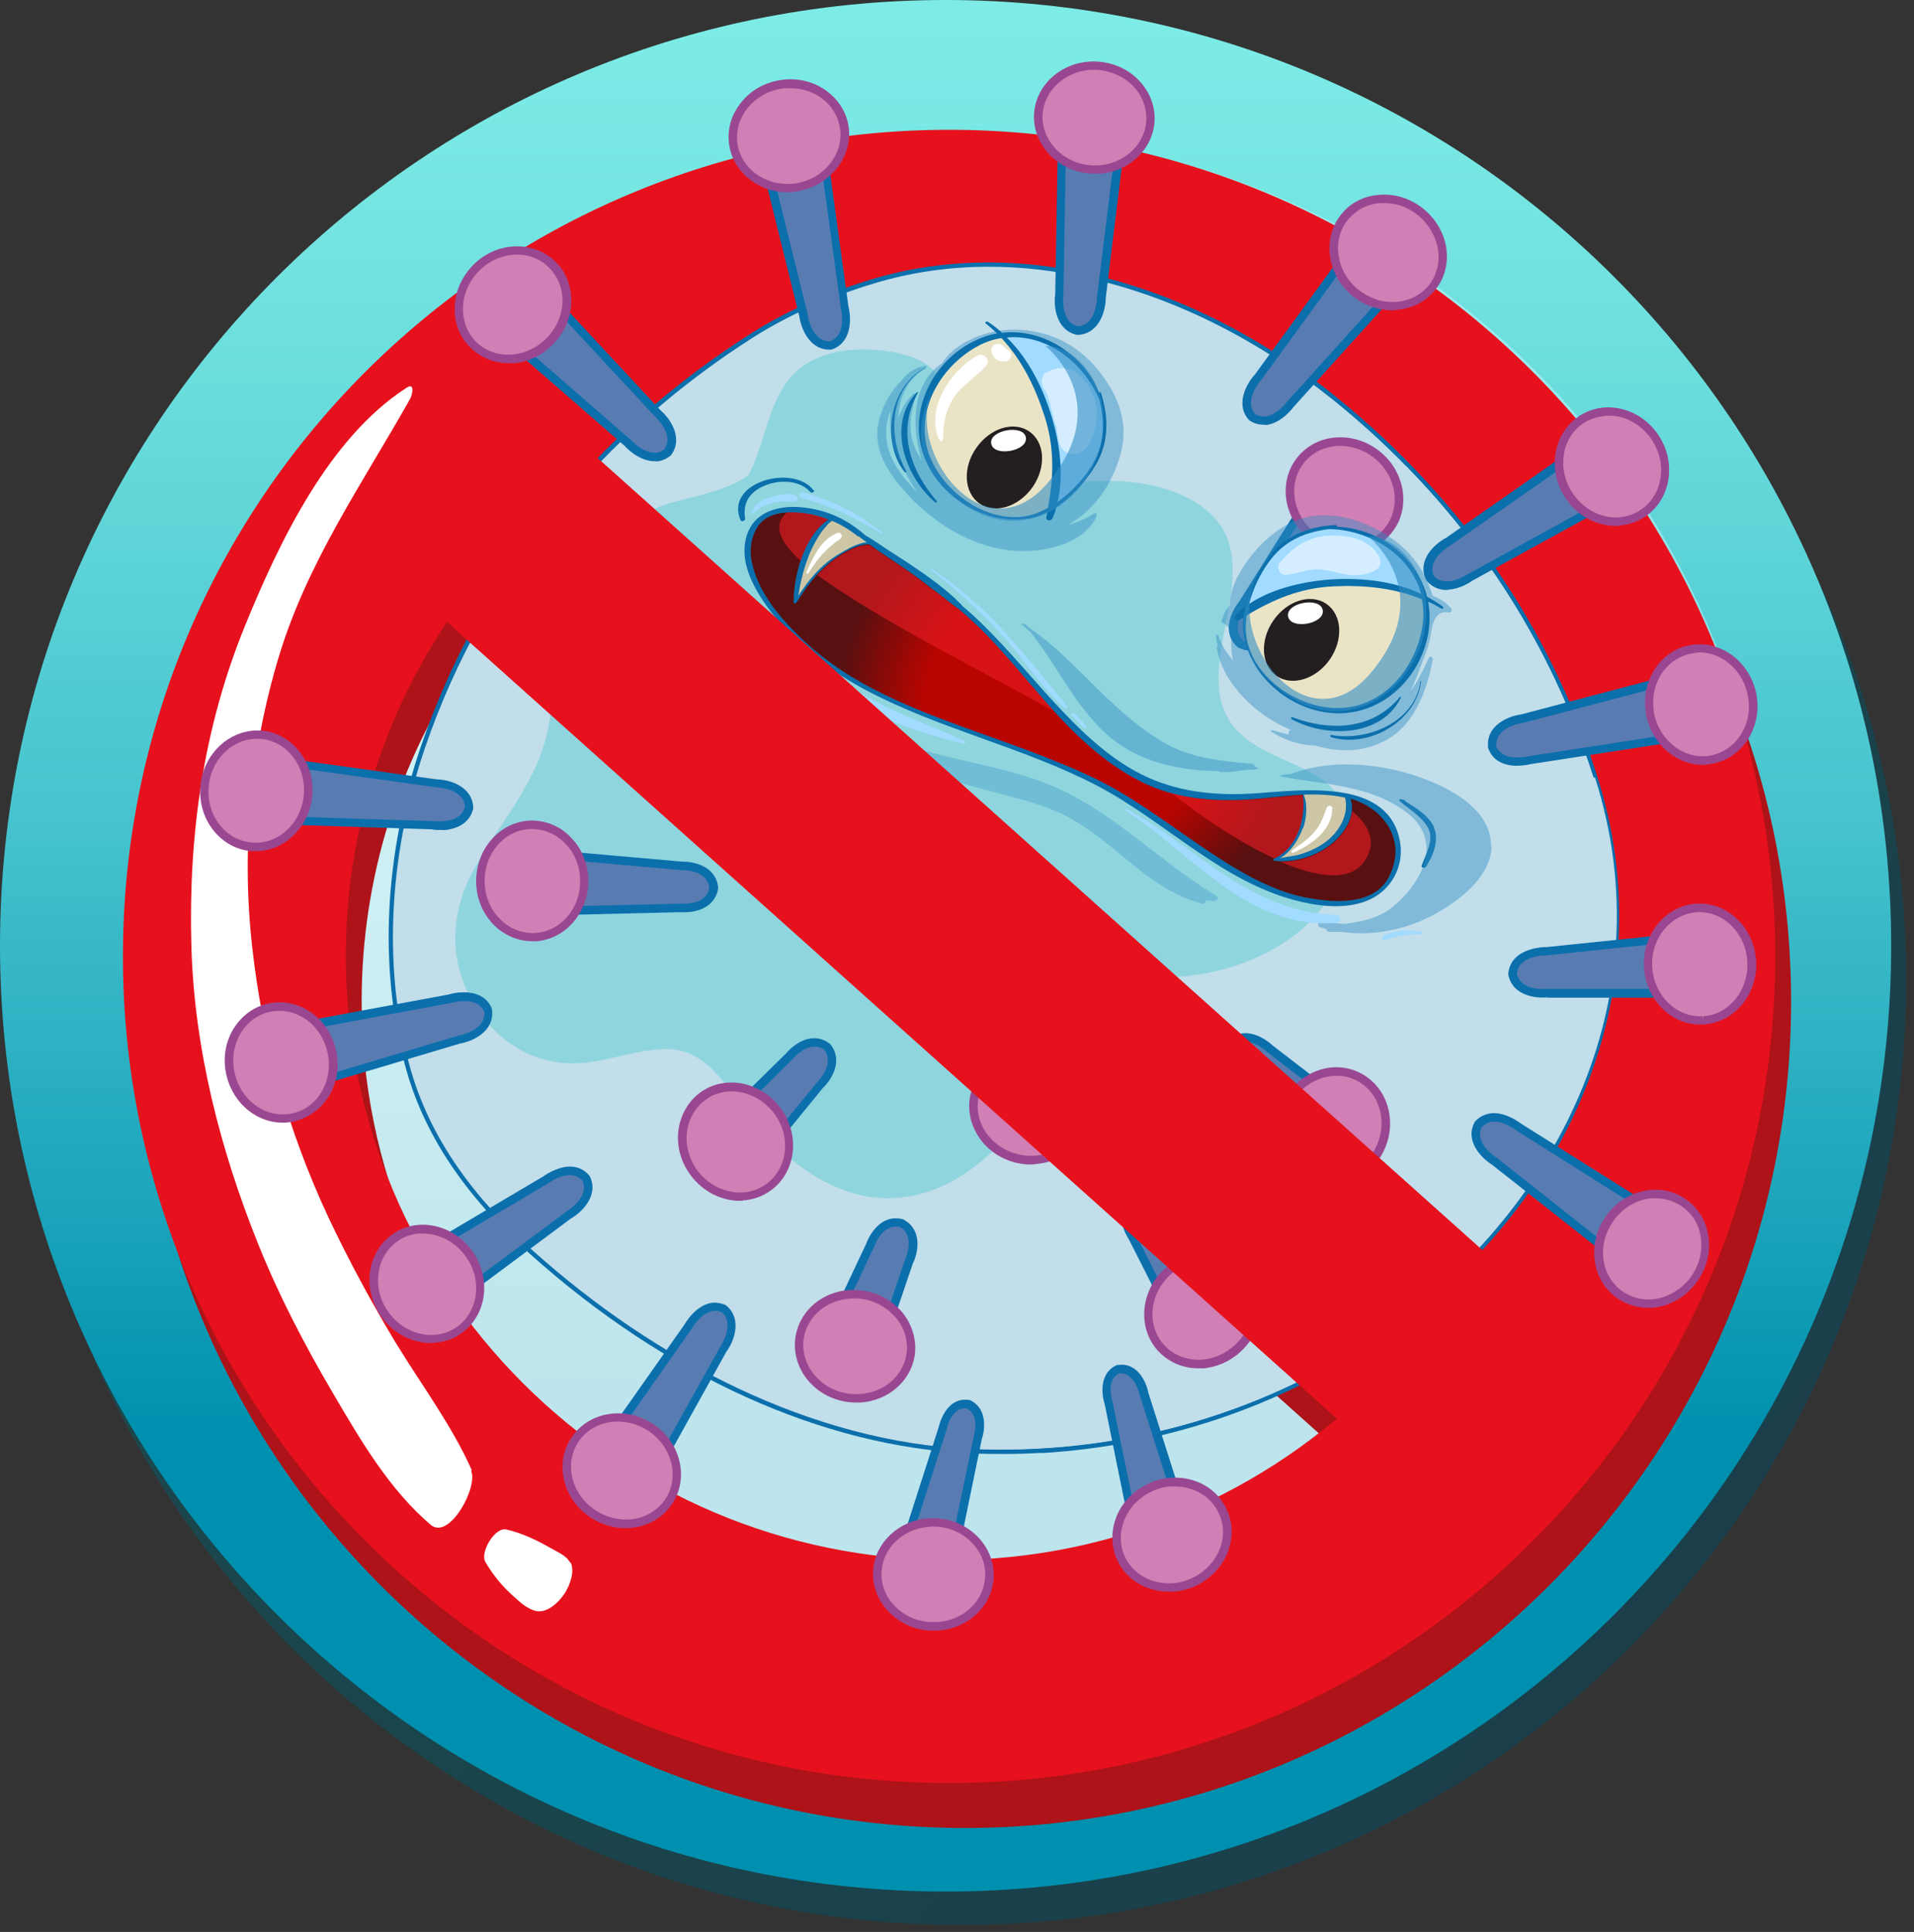 <svg width="218" height="220" viewBox="0 0 218 220" fill="none" xmlns="http://www.w3.org/2000/svg">
<rect x="0" y="0" width="218" height="220" fill="#333333" stroke="none"/>
<g clip-path="url(#clip0_36_14657)">
<path opacity="0.5" d="M109.4 219.2C168.881 219.2 217.1 170.981 217.1 111.5C217.1 52.019 168.881 3.8 109.4 3.8C49.919 3.8 1.7 52.019 1.7 111.5C1.7 170.981 49.919 219.2 109.4 219.2Z" fill="url(#paint0_linear_36_14657)"/>
<path opacity="0.6" d="M109.4 161.9C139.334 161.9 163.6 137.634 163.6 107.7C163.6 77.766 139.334 53.5 109.4 53.5C79.466 53.5 55.2 77.766 55.2 107.7C55.2 137.634 79.466 161.9 109.4 161.9Z" fill="white"/>
<path d="M107.7 215.4C167.181 215.4 215.4 167.181 215.4 107.7C215.4 48.219 167.181 0 107.7 0C48.219 0 0 48.219 0 107.7C0 167.181 48.219 215.4 107.7 215.4Z" fill="url(#paint1_linear_36_14657)"/>
<path opacity="0.42" d="M109.4 200.3C160.542 200.3 202 158.842 202 107.7C202 56.558 160.542 15.1 109.4 15.1C58.258 15.1 16.8 56.558 16.8 107.7C16.8 158.842 58.258 200.3 109.4 200.3Z" fill="#D7FAFF"/>
<path opacity="0.6" d="M109.4 183C150.987 183 184.7 149.287 184.7 107.7C184.7 66.113 150.987 32.4 109.4 32.4C67.813 32.4 34.1 66.113 34.1 107.7C34.1 149.287 67.813 183 109.4 183Z" fill="white"/>
<path d="M109.92 19.899C58.014 19.899 15.806 62.122 15.806 114.047C15.806 165.972 58.014 208.161 109.92 208.161C161.826 208.161 204 165.939 204 114.047C204 62.155 161.793 19.899 109.92 19.899ZM178.649 114.014C178.649 125.958 175.572 137.233 170.187 147.036L70.455 57.806C81.626 49.944 95.238 45.293 109.92 45.293C147.813 45.293 178.649 76.14 178.649 114.047V114.014ZM41.191 114.014C41.191 99.928 45.438 86.847 52.729 75.94L154.067 166.675C142.127 176.712 126.709 182.801 109.92 182.801C72.027 182.801 41.191 151.954 41.191 114.047V114.014Z" fill="#AD1318"/>
<path d="M108.114 203.042C56.207 203.042 14 160.82 14 108.895C14 56.969 56.207 14.78 108.114 14.78C160.02 14.78 202.194 57.003 202.194 108.928C202.194 160.853 159.987 203.042 108.114 203.042ZM108.114 40.141C70.221 40.141 39.385 70.988 39.385 108.895C39.385 146.801 70.221 177.649 108.114 177.649C146.007 177.649 176.843 146.801 176.843 108.895C176.843 70.988 146.007 40.141 108.114 40.141Z" fill="#E6111D"/>
<path d="M53.732 167.411C51.425 162.225 47.946 157.641 45.003 152.79C42.227 148.173 39.685 143.456 37.378 138.571C32.829 128.802 29.886 118.463 28.716 107.757C27.478 96.716 28.548 85.408 31.759 74.769C35.037 63.962 41.257 55.096 46.709 45.427C46.943 45.025 47.311 43.486 46.308 44.156C37.411 49.877 31.726 61.888 27.88 71.323C23.164 82.899 21.458 95.077 21.793 107.556C22.094 119.333 25.07 130.909 29.451 141.783C31.826 147.671 34.769 153.292 37.98 158.745C41.057 163.998 44.368 169.652 49.05 173.634C51.191 175.44 54.468 169.318 53.666 167.511L53.732 167.411Z" fill="white"/>
<path d="M64.936 177.95C64.535 177.147 63.498 176.745 62.763 176.31C61.09 175.374 59.552 174.604 57.679 174.169C56.341 173.868 54.669 176.779 55.271 177.849C56.174 179.388 57.211 180.66 58.582 181.864C59.284 182.5 59.953 183.102 60.856 183.403C62.194 183.838 63.599 182.533 64.301 181.463C64.87 180.593 65.538 178.92 64.97 177.883L64.936 177.95Z" fill="white"/>
<path d="M148.08 42.65C133.933 32.613 116.174 27.26 99.652 32.211C95.037 33.583 90.12 35.657 85.973 38.267C69.05 48.973 55.271 65.033 48.415 85.107C44.535 96.449 43.431 109.397 46.609 121.173C48.916 129.805 54.334 136.697 60.655 142.352C74.568 154.831 92.428 164.199 110.622 164.968C126.742 165.671 143.097 161.389 156.709 152.121C176.776 138.437 189.719 114.114 181.525 88.519C175.973 71.055 165.672 56.668 151.993 45.594C150.722 44.59 149.418 43.587 148.114 42.65H148.08Z" fill="#8FD5DE"/>
<path d="M118.682 165.437C116.007 165.604 113.264 165.604 110.589 165.504C93.732 164.768 75.873 156.705 60.321 142.753C52.863 136.062 48.214 129.069 46.14 121.341C43.13 110.133 43.766 97.218 47.946 84.973C54.569 65.601 67.645 49.308 85.706 37.866C89.552 35.423 94.468 33.249 99.485 31.743C102.762 30.773 106.207 30.171 109.719 29.97C122.361 29.2 136.074 33.583 148.348 42.282C149.652 43.219 150.99 44.222 152.261 45.26C166.508 56.802 176.475 71.323 181.926 88.419C189.451 111.939 179.619 137.099 156.91 152.589C145.773 160.184 132.528 164.634 118.649 165.47L118.682 165.437ZM109.786 30.907C106.375 31.107 102.997 31.709 99.786 32.646C94.836 34.118 90.02 36.26 86.241 38.669C68.348 50.011 55.405 66.103 48.849 85.274C44.736 97.319 44.1 110.032 47.043 121.073C49.05 128.601 53.599 135.459 60.923 142.017C76.308 155.801 93.966 163.797 110.589 164.534C113.231 164.634 115.94 164.6 118.582 164.467C132.294 163.664 145.371 159.247 156.341 151.753C178.682 136.497 188.348 111.739 180.99 88.653C175.605 71.757 165.706 57.404 151.625 45.962C150.354 44.959 149.084 43.988 147.746 43.051C135.672 34.453 122.16 30.171 109.752 30.907H109.786Z" fill="#0B6FAC"/>
<g style="mix-blend-mode:multiply">
<path d="M181.492 88.553C175.94 71.088 165.639 56.702 151.96 45.628C150.689 44.624 149.385 43.62 148.08 42.683C133.933 32.646 116.174 27.293 99.652 32.245C95.037 33.617 90.12 35.691 85.973 38.301C69.05 49.007 55.271 65.066 48.415 85.14C44.535 96.482 43.431 109.43 46.609 121.207C48.916 129.839 54.334 136.731 60.655 142.385C74.568 154.864 92.428 164.232 110.622 165.002C126.742 165.705 143.097 161.422 156.709 152.154C176.776 138.471 189.719 114.147 181.525 88.553H181.492ZM148.749 105.415C144.602 109.162 138.816 111.103 133.298 111.27C129.987 111.37 125.438 111.036 122.963 113.746C121.057 115.854 120.254 118.53 119.385 121.14C116.207 130.374 106.542 139.407 96.107 135.526C90.956 133.619 87.144 129.571 83.966 125.222C81.96 122.478 79.719 119.434 75.94 119.467C72.796 119.467 69.853 120.638 66.776 121.006C61.291 121.642 56.508 118.764 53.799 114.014C51.023 109.129 51.358 103.709 54.033 98.891C57.01 93.538 61.191 89.155 62.428 82.966C63.498 77.579 62.595 71.791 65.104 66.739C67.378 62.155 71.257 58.877 76.174 57.337C78.983 56.501 82.16 56.033 84.669 54.494C84.869 54.36 85.07 54.226 85.271 54.092C85.271 54.092 85.271 54.059 85.304 54.025C86.943 50.813 87.344 47.033 89.284 43.988C91.391 40.642 95.271 39.672 98.983 39.806C101.525 39.907 105.806 40.542 107.043 43.185C108.247 45.728 106.475 48.404 106.876 51.048C107.612 55.798 112.328 55.932 116.207 55.497C122.662 54.795 130.589 53.624 136.374 57.337C146.408 63.761 133.465 77.144 141.692 83.936C145.271 86.913 150.689 87.215 153.097 91.564C155.605 96.114 152.127 102.304 148.716 105.382L148.749 105.415Z" fill="#C1DEEA"/>
</g>
<g style="mix-blend-mode:multiply">
<path d="M181.492 88.553C177.111 74.769 169.753 62.925 160.154 53.089C160.321 54.36 160.422 55.698 160.488 57.003C160.823 63.159 161.157 69.549 166.241 73.865C169.385 76.542 174.535 79.319 173.231 84.304C172.595 86.746 171.124 88.754 170.054 90.995C168.549 94.107 168.682 96.884 169.719 100.162C170.455 102.404 171.391 104.947 170.823 107.356C170.221 109.731 168.883 111.772 167.077 113.378C162.896 117.125 157.177 118.999 153.365 123.147C150.823 125.891 149.686 128.935 149.117 132.616C148.716 135.091 148.381 137.768 147.177 140.01C144.903 144.259 140.388 147.337 135.773 148.641C133.498 149.277 131.024 149.712 128.682 149.277C125.906 148.775 123.164 147.905 120.388 147.47C116.475 146.835 112.93 147.404 109.452 149.311C107.144 150.582 104.97 152.088 102.595 153.192C97.913 155.433 92.83 155.5 88.682 152.054C84.301 148.441 82.562 143.389 79.418 138.839C76.141 134.121 71.726 131.746 66.475 129.772C62.228 128.166 57.612 126.727 54.602 123.114C50.555 118.263 48.615 111.571 48.615 105.315C48.615 98.188 50.856 91.832 52.93 85.14C54.368 80.523 54.937 76.107 54.535 71.557C52.194 75.839 50.154 80.356 48.549 85.107C44.669 96.449 43.565 109.397 46.743 121.173C49.05 129.805 54.468 136.697 60.789 142.352C74.703 154.831 92.562 164.199 110.756 164.968C126.876 165.671 143.231 161.389 156.843 152.121C176.91 138.437 189.853 114.114 181.659 88.519L181.492 88.553Z" fill="#C1DEEA"/>
</g>
<path d="M160.689 30.806L158.013 28.598L155.304 26.423L143.298 42.918C143.298 42.918 140.856 45.561 142.662 47.501C144.936 48.873 147.01 45.962 147.01 45.962L160.689 30.806Z" fill="#587CB2"/>
<path d="M144.067 48.371C143.498 48.371 142.93 48.271 142.395 47.936L142.294 47.869C140.622 46.096 141.993 43.654 142.93 42.65L155.204 25.788L161.358 30.806L147.344 46.33C147.344 46.33 145.94 48.304 144.067 48.404V48.371ZM142.963 47.167C143.298 47.367 143.665 47.434 144.033 47.434C145.204 47.367 146.274 46.163 146.609 45.728L159.987 30.907L155.371 27.159L143.665 43.252C143.665 43.252 141.558 45.594 142.963 47.167Z" fill="#0B6FAC"/>
<path d="M163.097 32.78C161.057 35.323 157.144 35.557 154.401 33.349C151.659 31.107 151.09 27.26 153.164 24.717C155.237 22.174 159.117 21.907 161.859 24.148C164.602 26.39 165.137 30.237 163.097 32.78Z" fill="#D17FB4"/>
<path d="M158.983 35.323C157.244 35.423 155.505 34.855 154.067 33.717C152.662 32.579 151.725 30.974 151.491 29.2C151.224 27.46 151.692 25.721 152.762 24.416C153.832 23.044 155.438 22.275 157.244 22.174C158.983 22.074 160.722 22.643 162.127 23.78C163.531 24.918 164.468 26.524 164.735 28.264C164.97 30.037 164.535 31.743 163.431 33.048C162.361 34.386 160.755 35.189 158.949 35.289L158.983 35.323ZM157.311 23.111C155.806 23.212 154.468 23.881 153.531 25.018C152.628 26.122 152.227 27.594 152.461 29.066C152.662 30.572 153.465 31.977 154.702 32.981C155.939 33.951 157.411 34.486 158.949 34.386C160.454 34.286 161.792 33.617 162.729 32.513C163.632 31.375 164 29.936 163.799 28.464C163.565 26.959 162.762 25.553 161.558 24.55C160.321 23.546 158.849 23.044 157.311 23.145V23.111Z" fill="#9A4791"/>
<g style="mix-blend-mode:screen">
<path d="M163.064 29.2C162.328 30.104 160.288 29.702 158.515 28.263C156.742 26.825 155.94 24.918 156.676 24.014C157.411 23.078 159.452 23.513 161.224 24.951C162.997 26.39 163.799 28.297 163.064 29.2Z" fill="#D17FB4"/>
</g>
<path d="M185.338 55.932L183.498 52.988L181.659 50.044L164.937 61.72C164.937 61.72 161.759 63.427 162.863 65.836C164.569 67.876 167.478 65.769 167.478 65.769L185.338 55.932Z" fill="#587CB2"/>
<path d="M164.97 67.174C163.967 67.241 163.097 66.873 162.462 66.103L162.395 65.969C161.391 63.728 163.465 61.888 164.702 61.252L181.793 49.308L186.007 56.066L167.679 66.137C167.679 66.137 166.408 67.073 164.97 67.14V67.174ZM163.264 65.534C163.699 66.036 164.234 66.237 164.936 66.204C166.107 66.137 167.177 65.367 167.211 65.367L184.702 55.732L181.558 50.713L165.237 62.088C165.237 62.088 162.462 63.627 163.298 65.568L163.264 65.534Z" fill="#0B6FAC"/>
<path d="M186.977 58.575C184.201 60.282 180.455 59.278 178.582 56.267C176.709 53.256 177.445 49.442 180.221 47.702C182.997 45.996 186.776 47.033 188.649 50.011C190.522 53.022 189.753 56.836 186.977 58.575Z" fill="#D17FB4"/>
<path d="M184.401 59.88C181.926 60.014 179.552 58.743 178.181 56.535C177.211 54.996 176.876 53.155 177.211 51.416C177.545 49.676 178.548 48.204 179.987 47.3C180.856 46.765 181.793 46.464 182.796 46.397C185.271 46.263 187.645 47.535 189.017 49.743C189.987 51.282 190.321 53.122 189.987 54.828C189.652 56.568 188.649 58.04 187.211 58.944C186.341 59.479 185.405 59.78 184.368 59.847L184.401 59.88ZM182.863 47.367C181.993 47.434 181.224 47.669 180.488 48.103C179.251 48.873 178.415 50.111 178.147 51.583C177.88 53.089 178.147 54.627 179.017 55.999C180.221 57.906 182.261 59.044 184.368 58.91C185.237 58.843 186.04 58.609 186.742 58.141C187.98 57.371 188.816 56.133 189.084 54.661C189.385 53.155 189.084 51.616 188.247 50.245C187.043 48.338 185.003 47.2 182.896 47.334L182.863 47.367Z" fill="#9A4791"/>
<g style="mix-blend-mode:screen">
<path d="M188.114 55.163C187.11 55.798 185.304 54.728 184.1 52.821C182.896 50.88 182.762 48.806 183.766 48.17C184.769 47.568 186.575 48.605 187.746 50.546C188.95 52.486 189.117 54.561 188.08 55.163H188.114Z" fill="#D17FB4"/>
</g>
<path d="M127.913 13.609L124.468 13.342L121.024 13.107L120.689 33.516C120.689 33.516 120.187 37.096 122.796 37.632C125.438 37.464 125.472 33.851 125.472 33.851L127.947 13.609H127.913Z" fill="#587CB2"/>
<path d="M122.729 38.133H122.662C120.254 37.598 119.986 34.855 120.187 33.483L120.555 12.639L128.481 13.175L125.94 33.951C125.94 35.289 125.271 37.966 122.829 38.133H122.762H122.729ZM121.458 13.643L121.124 33.55C121.124 33.717 120.722 36.695 122.796 37.163C124.903 36.962 124.936 33.985 124.936 33.884L127.378 14.078L121.458 13.676V13.643Z" fill="#0B6FAC"/>
<path d="M131.023 13.844C130.789 17.089 127.746 19.565 124.234 19.297C120.722 19.029 118.047 16.186 118.281 12.94C118.515 9.695 121.558 7.219 125.07 7.487C128.582 7.721 131.257 10.565 131.023 13.844Z" fill="#D17FB4"/>
<path d="M125.171 19.765C124.87 19.765 124.535 19.765 124.201 19.765C120.422 19.498 117.545 16.42 117.779 12.907C118.014 9.461 121.258 6.751 125.07 7.018C126.91 7.152 128.582 7.922 129.786 9.226C130.99 10.531 131.626 12.171 131.492 13.91C131.258 17.055 128.549 19.598 125.137 19.799L125.171 19.765ZM124.201 7.955C121.291 8.156 118.95 10.297 118.749 12.974C118.549 15.951 121.024 18.594 124.268 18.829C127.545 19.063 130.355 16.754 130.555 13.81C130.656 12.371 130.154 10.966 129.117 9.862C128.08 8.758 126.609 8.089 125.037 7.955C124.769 7.955 124.468 7.955 124.201 7.955Z" fill="#9A4791"/>
<g style="mix-blend-mode:screen">
<path d="M128.95 10.899C128.883 12.07 126.977 12.907 124.702 12.773C122.428 12.606 120.656 11.535 120.756 10.331C120.856 9.16 122.763 8.323 125.003 8.49C127.278 8.658 129.05 9.728 128.95 10.933V10.899Z" fill="#D17FB4"/>
</g>
<path d="M99.92 87.583L105.84 95.545C105.84 95.545 108.181 98.021 106.375 99.962C104.134 101.367 102.161 98.623 102.161 98.623L95.438 91.397C96.943 90.125 98.415 88.854 99.92 87.583Z" fill="#587CB2"/>
<path d="M105.204 100.798C103.264 100.898 101.826 98.958 101.759 98.858L94.736 91.33L95.104 90.995C96.609 89.724 98.08 88.452 99.585 87.181L99.987 86.847L106.174 95.211C107.044 96.114 108.348 98.423 106.676 100.229L106.575 100.296C106.107 100.597 105.639 100.731 105.137 100.765L105.204 100.798ZM96.107 91.397L102.495 98.255C102.495 98.255 103.732 99.928 105.137 99.828C105.438 99.828 105.773 99.727 106.04 99.527C107.411 97.954 105.539 95.913 105.472 95.813L99.82 88.218C98.582 89.255 97.344 90.326 96.107 91.363V91.397Z" fill="#0B6FAC"/>
<path d="M92.596 93.739C95.171 95.746 99.017 95.11 101.191 92.334C103.365 89.556 103.03 85.675 100.455 83.635C97.88 81.627 94.034 82.23 91.86 85.04C89.686 87.817 90.02 91.731 92.596 93.739Z" fill="#D17FB4"/>
<path d="M96.475 95.378C94.97 95.478 93.498 95.01 92.328 94.107C90.956 93.036 90.154 91.497 89.987 89.724C89.853 87.951 90.354 86.211 91.492 84.772C92.762 83.133 94.635 82.129 96.609 82.029C98.114 81.928 99.585 82.363 100.756 83.3C103.532 85.475 103.9 89.657 101.558 92.668C100.287 94.308 98.415 95.311 96.441 95.412L96.475 95.378ZM96.675 82.966C94.97 83.066 93.364 83.936 92.261 85.341C91.291 86.579 90.823 88.118 90.956 89.657C91.09 91.162 91.793 92.501 92.93 93.371C93.9 94.14 95.17 94.508 96.441 94.441C98.147 94.341 99.752 93.471 100.856 92.066C102.863 89.49 102.595 85.91 100.221 84.036C99.251 83.267 97.98 82.899 96.709 82.966H96.675Z" fill="#9A4791"/>
<g style="mix-blend-mode:screen">
<path d="M91.826 90.192C92.763 90.928 94.636 90.058 96.04 88.285C97.445 86.512 97.813 84.471 96.877 83.735C95.94 82.999 94.067 83.869 92.663 85.642C91.258 87.449 90.89 89.49 91.826 90.192Z" fill="#D17FB4"/>
</g>
<path d="M148.649 129.939L141.525 123.047C141.525 123.047 138.783 121.006 140.254 118.798C142.227 117.025 144.635 119.434 144.635 119.434L152.428 125.422C151.157 126.928 149.886 128.433 148.615 129.939H148.649Z" fill="#587CB2"/>
<path d="M148.682 130.642L141.191 123.382C140.187 122.645 138.515 120.571 139.853 118.53L139.92 118.43C140.455 117.961 141.023 117.694 141.692 117.66C143.398 117.56 144.903 118.999 144.97 119.066L153.13 125.355L152.796 125.723C151.525 127.229 150.254 128.735 148.983 130.207L148.649 130.608L148.682 130.642ZM140.622 119.132C139.518 120.939 141.692 122.612 141.793 122.679L148.615 129.236C149.652 127.999 150.722 126.761 151.759 125.523L144.368 119.835C144.368 119.835 143.064 118.564 141.793 118.664C141.358 118.664 140.99 118.865 140.656 119.132H140.622Z" fill="#0B6FAC"/>
<path d="M154.87 122.679C151.993 121.106 148.314 122.378 146.609 125.456C144.903 128.567 145.873 132.348 148.749 133.92C151.625 135.493 155.338 134.222 157.01 131.11C158.716 127.999 157.746 124.218 154.87 122.645V122.679Z" fill="#D17FB4"/>
<path d="M151.793 135.058C150.656 135.125 149.519 134.891 148.549 134.355C145.438 132.683 144.401 128.601 146.207 125.255C147.378 123.114 149.552 121.675 151.86 121.541C152.997 121.474 154.134 121.742 155.104 122.277C156.609 123.114 157.679 124.519 158.114 126.225C158.549 127.932 158.314 129.772 157.445 131.378C156.274 133.519 154.1 134.924 151.793 135.058ZM151.893 122.512C149.92 122.645 148.047 123.85 147.044 125.724C145.472 128.601 146.375 132.08 148.983 133.519C149.82 133.987 150.756 134.188 151.726 134.121C153.699 133.987 155.572 132.783 156.575 130.909C157.345 129.504 157.545 127.932 157.177 126.46C156.809 124.987 155.906 123.816 154.636 123.114C153.799 122.645 152.83 122.445 151.893 122.512Z" fill="#9A4791"/>
<g style="mix-blend-mode:screen">
<path d="M156.207 126.025C155.171 125.456 153.431 126.627 152.361 128.601C151.258 130.608 151.224 132.683 152.261 133.251C153.298 133.82 155.037 132.649 156.107 130.675C157.211 128.701 157.211 126.593 156.174 126.025H156.207Z" fill="#D17FB4"/>
</g>
<path d="M133.465 149.712L128.983 140.88C128.983 140.88 127.077 138.069 129.184 136.463C131.626 135.426 133.131 138.504 133.131 138.504L138.515 146.734C136.81 147.738 135.137 148.742 133.432 149.712H133.465Z" fill="#587CB2"/>
<path d="M133.264 150.381L128.548 141.08C127.846 140.043 126.943 137.567 128.883 136.062L128.983 135.995C129.318 135.861 129.652 135.794 129.987 135.761C132.194 135.627 133.465 138.169 133.532 138.27L139.184 146.868L138.749 147.136C137.043 148.106 135.371 149.143 133.699 150.147L133.264 150.415V150.381ZM129.418 136.865C127.779 138.203 129.318 140.511 129.385 140.612L133.666 149.076C135.07 148.24 136.475 147.404 137.88 146.601L132.763 138.772C132.763 138.772 131.692 136.664 130.12 136.764C129.92 136.764 129.686 136.798 129.485 136.898L129.418 136.865Z" fill="#0B6FAC"/>
<path d="M141.726 144.894C139.519 142.452 135.639 142.419 132.997 144.827C130.388 147.203 130.054 151.084 132.261 153.493C134.469 155.902 138.348 155.935 140.99 153.56C143.599 151.184 143.933 147.303 141.726 144.894Z" fill="#D17FB4"/>
<path d="M136.91 155.801C134.97 155.935 133.164 155.199 131.893 153.827C129.518 151.218 129.886 147.002 132.662 144.459C133.9 143.355 135.438 142.686 137.044 142.586C138.983 142.485 140.823 143.188 142.06 144.593C143.197 145.865 143.766 147.537 143.599 149.311C143.432 151.084 142.629 152.723 141.258 153.961C140.054 155.065 138.482 155.734 136.876 155.835L136.91 155.801ZM137.11 143.556C135.739 143.623 134.368 144.192 133.298 145.162C130.89 147.37 130.555 150.95 132.595 153.158C133.632 154.329 135.204 154.931 136.843 154.831C138.214 154.764 139.552 154.162 140.622 153.192C141.793 152.121 142.529 150.682 142.662 149.177C142.796 147.671 142.328 146.266 141.358 145.195C140.321 144.024 138.749 143.422 137.11 143.523V143.556Z" fill="#9A4791"/>
<g style="mix-blend-mode:screen">
<path d="M141.893 148.474C141.09 147.604 139.084 148.14 137.412 149.645C135.739 151.184 135.003 153.125 135.806 153.995C136.609 154.864 138.616 154.329 140.288 152.824C141.96 151.285 142.696 149.344 141.893 148.474Z" fill="#D17FB4"/>
</g>
<path d="M94.836 150.85L99.05 141.883C99.05 141.883 100.087 138.671 102.662 139.34C104.97 140.645 103.498 143.69 103.498 143.69L100.321 153.024C98.515 152.288 96.676 151.586 94.836 150.883V150.85Z" fill="#587CB2"/>
<path d="M100.622 153.627L100.154 153.426C98.348 152.69 96.508 151.987 94.669 151.285L94.201 151.084L98.649 141.649C98.649 141.649 99.585 138.872 101.86 138.738C102.161 138.738 102.495 138.738 102.829 138.839L102.963 138.906C105.104 140.11 104.569 142.686 103.967 143.891L100.656 153.627H100.622ZM95.505 150.582C97.01 151.184 98.549 151.753 100.054 152.355L103.064 143.489C103.064 143.489 104.334 140.813 102.528 139.742C102.328 139.675 102.094 139.675 101.926 139.675C100.288 139.775 99.552 141.984 99.552 141.984L95.505 150.582Z" fill="#0B6FAC"/>
<path d="M103.733 154.43C104.268 151.218 101.893 148.106 98.415 147.504C94.937 146.902 91.659 149.01 91.09 152.255C90.555 155.467 92.93 158.578 96.408 159.18C99.886 159.783 103.164 157.641 103.733 154.43Z" fill="#D17FB4"/>
<path d="M98.014 159.716C97.445 159.716 96.877 159.716 96.308 159.615C92.562 158.98 90.02 155.634 90.622 152.121C91.124 149.244 93.666 147.069 96.776 146.902C97.345 146.868 97.913 146.902 98.482 147.002C100.288 147.303 101.86 148.273 102.93 149.645C104 151.084 104.435 152.79 104.168 154.463C103.666 157.34 101.124 159.515 97.98 159.716H98.014ZM96.843 147.872C94.168 148.039 91.994 149.846 91.559 152.322C91.057 155.266 93.265 158.143 96.475 158.679C96.977 158.745 97.479 158.779 97.947 158.745C100.622 158.578 102.796 156.772 103.231 154.296C103.465 152.857 103.097 151.418 102.194 150.247C101.258 149.043 99.887 148.207 98.348 147.939C97.847 147.839 97.345 147.839 96.877 147.872H96.843Z" fill="#9A4791"/>
<g style="mix-blend-mode:screen">
<path d="M100.99 156.738C101.191 155.567 99.552 154.329 97.311 153.928C95.07 153.56 93.097 154.162 92.897 155.333C92.696 156.504 94.335 157.775 96.575 158.143C98.816 158.511 100.789 157.876 100.99 156.705V156.738Z" fill="#D17FB4"/>
</g>
<path d="M87.144 131.244L93.398 123.549C93.398 123.549 95.839 121.207 94.134 119.199C91.96 117.66 89.853 120.337 89.853 120.337L82.829 127.229C84.267 128.567 85.706 129.906 87.144 131.244Z" fill="#587CB2"/>
<path d="M87.177 131.946L86.809 131.578C85.371 130.24 83.933 128.902 82.495 127.564L82.127 127.229L89.518 119.969C89.518 119.969 90.823 118.329 92.562 118.229C93.231 118.196 93.833 118.363 94.435 118.798L94.535 118.865C96.107 120.738 94.702 122.98 93.732 123.883L87.177 131.913V131.946ZM83.532 127.229C84.736 128.333 85.906 129.437 87.11 130.541L93.063 123.248C93.063 123.248 95.17 121.173 93.866 119.534C93.498 119.266 93.097 119.166 92.662 119.199C91.358 119.266 90.287 120.605 90.287 120.605L83.565 127.229H83.532Z" fill="#0B6FAC"/>
<path d="M80.087 124.787C82.762 122.88 86.575 123.683 88.615 126.56C90.655 129.437 90.154 133.285 87.512 135.192C84.836 137.099 81.023 136.262 78.983 133.385C76.943 130.508 77.445 126.627 80.087 124.753V124.787Z" fill="#D17FB4"/>
<path d="M84.636 136.731C82.328 136.865 80.02 135.727 78.582 133.72C77.512 132.214 77.044 130.441 77.278 128.668C77.512 126.928 78.415 125.389 79.786 124.385C80.723 123.716 81.793 123.348 82.93 123.281C85.238 123.147 87.545 124.285 88.983 126.292C91.191 129.37 90.622 133.552 87.746 135.593C86.809 136.262 85.739 136.63 84.602 136.697L84.636 136.731ZM83.03 124.285C82.06 124.352 81.157 124.653 80.388 125.222C79.218 126.058 78.448 127.363 78.248 128.835C78.047 130.341 78.448 131.88 79.351 133.184C80.589 134.891 82.562 135.894 84.569 135.794C85.539 135.727 86.442 135.426 87.244 134.857C89.686 133.117 90.154 129.538 88.248 126.894C87.01 125.188 85.037 124.184 83.03 124.285Z" fill="#9A4791"/>
<g style="mix-blend-mode:screen">
<path d="M79.184 128.266C80.154 127.564 81.993 128.534 83.297 130.374C84.635 132.214 84.903 134.288 83.933 134.958C82.963 135.66 81.124 134.69 79.786 132.85C78.481 131.01 78.18 128.935 79.15 128.233L79.184 128.266Z" fill="#D17FB4"/>
</g>
<path d="M120.589 124.954L120.288 115.051C120.288 115.051 120.622 111.672 117.98 111.27C115.338 111.538 115.505 114.95 115.505 114.95L114.702 124.787C116.676 124.854 118.615 124.921 120.589 124.987V124.954Z" fill="#587CB2"/>
<path d="M121.09 125.422H120.589C118.615 125.322 116.676 125.289 114.702 125.222H114.201L115.037 114.883C114.97 113.612 115.505 111.036 117.947 110.768H118.08C120.522 111.136 120.923 113.746 120.789 115.084L121.124 125.422H121.09ZM115.237 124.285C116.876 124.318 118.482 124.385 120.12 124.452L119.819 115.051C119.819 114.85 120.054 112.107 117.98 111.738C115.873 112.006 115.973 114.783 116.007 114.917L115.271 124.285H115.237Z" fill="#0B6FAC"/>
<path d="M111.057 124.686C111.826 121.508 115.238 119.634 118.649 120.437C122.094 121.274 124.234 124.519 123.465 127.697C122.696 130.876 119.285 132.783 115.873 131.946C112.428 131.11 110.288 127.865 111.057 124.686Z" fill="#D17FB4"/>
<path d="M117.913 132.582C117.177 132.649 116.475 132.582 115.739 132.415C113.967 131.98 112.428 130.943 111.458 129.437C110.488 127.965 110.154 126.225 110.555 124.552C111.191 121.876 113.632 119.935 116.575 119.735C117.311 119.701 118.013 119.735 118.749 119.935C122.428 120.839 124.769 124.352 123.933 127.764C123.264 130.474 120.856 132.381 117.913 132.549V132.582ZM116.642 120.705C114.1 120.872 112.027 122.512 111.492 124.787C111.157 126.192 111.425 127.664 112.261 128.902C113.097 130.173 114.435 131.077 115.973 131.445C116.609 131.612 117.244 131.645 117.846 131.612C120.388 131.445 122.462 129.839 122.997 127.53C123.699 124.619 121.692 121.608 118.515 120.839C117.88 120.671 117.244 120.605 116.642 120.671V120.705Z" fill="#9A4791"/>
<g style="mix-blend-mode:screen">
<path d="M112.629 127.898C112.896 126.761 114.903 126.259 117.11 126.794C119.318 127.329 120.89 128.701 120.589 129.839C120.321 130.976 118.281 131.512 116.074 130.943C113.866 130.407 112.294 129.036 112.595 127.898H112.629Z" fill="#D17FB4"/>
</g>
<path d="M157.378 56.568L154.569 54.561L151.759 52.553L141.458 68.88C141.458 68.88 139.318 71.49 141.258 73.296C143.599 74.534 145.371 71.657 145.371 71.657L157.411 56.568H157.378Z" fill="#587CB2"/>
<path d="M142.595 74.1C142.06 74.1 141.525 73.999 141.024 73.731L140.923 73.665C139.117 71.992 140.254 69.616 141.09 68.579L151.592 51.884L158.08 56.501L145.739 71.992C145.739 71.992 144.502 74.032 142.595 74.133V74.1ZM141.525 72.928C141.86 73.096 142.194 73.163 142.529 73.163C143.9 73.062 144.937 71.423 144.937 71.423L156.709 56.668L151.893 53.222L141.893 69.114C141.893 69.114 140.054 71.423 141.559 72.895L141.525 72.928Z" fill="#0B6FAC"/>
<path d="M158.147 60.315C156.141 62.891 152.261 63.226 149.452 61.051C146.676 58.877 146.04 55.029 148.047 52.453C150.054 49.877 153.933 49.542 156.709 51.717C159.485 53.892 160.121 57.739 158.114 60.315H158.147Z" fill="#D17FB4"/>
<path d="M154 62.958C152.294 63.059 150.589 62.523 149.184 61.419C146.208 59.111 145.539 54.929 147.713 52.152C148.816 50.746 150.422 49.91 152.261 49.81C153.967 49.709 155.672 50.245 157.077 51.349C158.515 52.453 159.452 54.059 159.753 55.798C160.02 57.572 159.619 59.278 158.549 60.616C157.445 62.022 155.84 62.858 154 62.958ZM152.328 50.78C150.756 50.88 149.385 51.583 148.482 52.754C146.642 55.096 147.211 58.676 149.786 60.683C150.99 61.62 152.462 62.122 153.933 62.022C155.505 61.921 156.876 61.218 157.779 60.047C158.682 58.91 159.017 57.438 158.783 55.966C158.549 54.46 157.713 53.089 156.475 52.118C155.271 51.181 153.799 50.713 152.328 50.78Z" fill="#9A4791"/>
<g style="mix-blend-mode:screen">
<path d="M158.08 56.735C157.345 57.672 155.305 57.304 153.532 55.899C151.759 54.494 150.89 52.62 151.626 51.683C152.361 50.746 154.402 51.115 156.174 52.52C157.98 53.892 158.816 55.798 158.08 56.735Z" fill="#D17FB4"/>
</g>
<path d="M58.214 103.809L58.315 100.33L58.415 96.85L77.646 98.556C77.646 98.556 81.057 98.423 81.291 101.066C80.856 103.675 77.479 103.341 77.479 103.341L58.214 103.776V103.809Z" fill="#587CB2"/>
<path d="M78.248 103.876C77.779 103.876 77.445 103.876 77.445 103.876L57.712 104.345L57.98 96.382L77.712 98.121C78.983 98.088 81.559 98.623 81.793 101.066V101.2C81.525 102.772 80.254 103.742 78.281 103.876H78.248ZM58.682 103.341L77.478 102.906C77.478 102.906 77.813 102.906 78.181 102.906C79.251 102.839 80.555 102.471 80.789 101.099C80.522 98.991 77.746 99.092 77.645 99.092L58.883 97.419L58.682 103.341Z" fill="#0B6FAC"/>
<path d="M60.722 106.72C64 106.686 66.609 103.776 66.575 100.263C66.542 96.716 63.833 93.906 60.555 93.939C57.278 93.973 54.669 96.884 54.736 100.43C54.769 103.976 57.478 106.787 60.722 106.753V106.72Z" fill="#D17FB4"/>
<path d="M61.023 107.188C61.023 107.188 60.823 107.188 60.722 107.188C59.017 107.188 57.378 106.519 56.141 105.214C54.937 103.943 54.234 102.203 54.234 100.397C54.201 96.616 57.01 93.504 60.522 93.438C62.227 93.438 63.866 94.107 65.07 95.412C66.308 96.683 66.977 98.423 67.01 100.229C67.043 103.91 64.401 106.988 60.99 107.188H61.023ZM60.321 94.408C57.411 94.575 55.137 97.218 55.204 100.397C55.204 101.969 55.806 103.475 56.876 104.579C57.913 105.683 59.284 106.252 60.722 106.252C63.733 106.218 66.141 103.508 66.074 100.263C66.074 98.657 65.472 97.185 64.401 96.081C63.365 94.977 61.993 94.408 60.555 94.408C60.488 94.408 60.388 94.408 60.321 94.408Z" fill="#9A4791"/>
<g style="mix-blend-mode:screen">
<path d="M57.913 104.478C59.084 104.478 60.02 102.605 59.987 100.33C59.987 98.055 58.983 96.215 57.779 96.248C56.609 96.248 55.672 98.121 55.706 100.397C55.739 102.672 56.709 104.478 57.913 104.478Z" fill="#D17FB4"/>
</g>
<path d="M66.475 65.836L68.482 63.025L70.489 60.215L85.539 72.293C85.539 72.293 88.448 74.066 87.177 76.408C85.371 78.349 82.763 76.207 82.763 76.207L66.442 65.903L66.475 65.836Z" fill="#587CB2"/>
<path d="M85.572 77.646C83.967 77.746 82.529 76.575 82.462 76.508L65.773 65.969L70.388 59.479L85.84 71.858C86.943 72.527 88.783 74.401 87.612 76.575L87.545 76.676C87.01 77.244 86.341 77.579 85.572 77.612V77.646ZM67.144 65.702L83.03 75.739C83.03 75.739 84.301 76.776 85.539 76.676C86.04 76.676 86.475 76.441 86.843 76.073C87.813 74.166 85.438 72.728 85.338 72.661L70.622 60.884L67.177 65.702H67.144Z" fill="#0B6FAC"/>
<path d="M66.977 69.65C69.719 71.423 73.498 70.453 75.405 67.508C77.311 64.531 76.642 60.683 73.9 58.91C71.157 57.137 67.378 58.107 65.472 61.085C63.532 64.029 64.234 67.876 66.977 69.65Z" fill="#D17FB4"/>
<path d="M70.388 71.021C69.084 71.088 67.813 70.787 66.709 70.085C65.271 69.148 64.301 67.676 64 65.903C63.699 64.163 64.067 62.356 65.07 60.817C66.308 58.91 68.348 57.672 70.489 57.572C71.826 57.505 73.097 57.839 74.167 58.508C75.606 59.445 76.575 60.917 76.876 62.691C77.177 64.43 76.809 66.237 75.806 67.776C74.569 69.683 72.562 70.888 70.388 71.021ZM70.555 58.508C68.682 58.609 66.943 59.679 65.873 61.319C65.004 62.657 64.669 64.23 64.937 65.735C65.204 67.241 66.007 68.479 67.211 69.248C68.114 69.817 69.218 70.118 70.321 70.051C72.194 69.951 73.933 68.88 75.004 67.241C75.873 65.903 76.207 64.364 75.94 62.858C75.672 61.386 74.87 60.114 73.666 59.345C72.763 58.743 71.692 58.475 70.555 58.542V58.508Z" fill="#9A4791"/>
<g style="mix-blend-mode:screen">
<path d="M65.873 66.237C66.876 66.906 68.682 65.869 69.92 63.962C71.157 62.055 71.324 59.981 70.355 59.345C69.351 58.709 67.545 59.713 66.308 61.62C65.07 63.527 64.87 65.601 65.873 66.237Z" fill="#D17FB4"/>
</g>
<path d="M194.435 83.434L193.733 80.055L193.03 76.642L173.298 81.828C173.298 81.828 169.753 82.33 169.92 84.973C170.789 87.482 174.268 86.512 174.268 86.512L194.435 83.434Z" fill="#587CB2"/>
<path d="M173.164 87.181C171.291 87.315 169.953 86.579 169.485 85.14V85.006C169.285 82.564 171.86 81.527 173.231 81.36L193.398 76.04L195.004 83.835L174.335 87.014C174.335 87.014 173.833 87.148 173.164 87.181ZM170.388 84.906C170.756 85.876 171.659 86.311 173.097 86.244C173.666 86.244 174.134 86.111 174.134 86.111L193.866 83.066L192.662 77.278L173.432 82.33C173.264 82.33 170.321 82.798 170.422 84.906H170.388Z" fill="#0B6FAC"/>
<path d="M195.07 86.478C191.86 87.148 188.682 84.873 187.98 81.427C187.278 77.947 189.284 74.635 192.462 73.966C195.672 73.296 198.85 75.572 199.552 79.018C200.288 82.464 198.281 85.809 195.07 86.478Z" fill="#D17FB4"/>
<path d="M194.301 87.081C191.124 87.281 188.214 84.873 187.512 81.527C187.144 79.72 187.445 77.914 188.348 76.408C189.251 74.869 190.689 73.832 192.361 73.497C195.839 72.761 199.251 75.27 200.02 78.917C200.388 80.724 200.087 82.531 199.184 84.036C198.247 85.575 196.843 86.579 195.137 86.947C194.836 87.014 194.568 87.047 194.267 87.081H194.301ZM193.298 74.334C193.063 74.334 192.796 74.401 192.562 74.434C191.157 74.735 189.92 75.605 189.15 76.876C188.348 78.181 188.114 79.787 188.415 81.326C189.083 84.471 191.993 86.646 194.936 86.01C196.341 85.709 197.578 84.839 198.348 83.534C199.15 82.23 199.384 80.657 199.05 79.085C198.448 76.207 195.973 74.133 193.264 74.3L193.298 74.334Z" fill="#9A4791"/>
<g style="mix-blend-mode:screen">
<path d="M197.311 83.668C196.14 83.902 194.836 82.296 194.368 80.088C193.9 77.847 194.468 75.873 195.639 75.605C196.809 75.371 198.114 76.977 198.582 79.185C199.05 81.427 198.482 83.4 197.311 83.668Z" fill="#D17FB4"/>
</g>
<path d="M186.241 144.861L188.214 142.017L190.221 139.207L172.963 128.333C172.963 128.333 170.187 126.058 168.348 127.999C167.11 130.374 170.187 132.214 170.187 132.214L186.207 144.861H186.241Z" fill="#587CB2"/>
<path d="M186.341 145.563L169.92 132.616C168.783 131.913 166.809 129.973 167.946 127.798L168.013 127.697C168.548 127.129 169.217 126.828 169.953 126.761C171.625 126.66 173.197 127.932 173.264 127.965L190.923 139.073L186.341 145.563ZM168.783 128.3C167.846 130.207 170.354 131.779 170.488 131.846L186.14 144.225L189.585 139.374L172.762 128.768C172.762 128.768 171.358 127.664 170.087 127.731C169.585 127.731 169.184 127.965 168.816 128.3H168.783Z" fill="#0B6FAC"/>
<path d="M184.435 147.404C181.759 145.53 181.258 141.649 183.298 138.772C185.338 135.894 189.151 135.058 191.826 136.965C194.502 138.839 195.037 142.72 192.963 145.597C190.923 148.474 187.11 149.277 184.435 147.404Z" fill="#D17FB4"/>
<path d="M188.08 148.909C186.675 149.01 185.304 148.608 184.167 147.805C182.762 146.835 181.859 145.296 181.625 143.523C181.391 141.749 181.859 139.976 182.896 138.504C184.134 136.731 186.107 135.593 188.181 135.493C189.585 135.393 190.956 135.794 192.06 136.597C193.465 137.567 194.368 139.106 194.602 140.88C194.836 142.653 194.368 144.426 193.331 145.898C192.094 147.671 190.12 148.809 188.047 148.943L188.08 148.909ZM188.281 136.43C186.508 136.53 184.803 137.534 183.732 139.073C182.829 140.378 182.428 141.917 182.629 143.422C182.829 144.928 183.599 146.199 184.769 147.036C185.739 147.705 186.843 148.039 188.047 147.972C189.819 147.872 191.525 146.868 192.629 145.363C193.532 144.058 193.933 142.519 193.732 141.013C193.532 139.508 192.796 138.236 191.592 137.4C190.622 136.731 189.485 136.396 188.281 136.463V136.43Z" fill="#9A4791"/>
<g style="mix-blend-mode:screen">
<path d="M188.047 147.136C187.077 146.467 187.345 144.392 188.682 142.552C189.987 140.679 191.826 139.742 192.796 140.445C193.766 141.114 193.498 143.188 192.161 145.028C190.856 146.868 189.017 147.839 188.047 147.136Z" fill="#D17FB4"/>
</g>
<path d="M196.743 113.11L196.575 109.664L196.408 106.185L176.107 108.292C176.107 108.292 172.495 108.225 172.294 110.869C172.796 113.478 176.341 113.077 176.341 113.077H196.743V113.11Z" fill="#587CB2"/>
<path d="M197.244 113.612H176.341C176.341 113.612 176.275 113.579 176.174 113.579C174.335 113.712 172.194 113.077 171.793 111.002V110.936V110.869C172.027 108.292 174.903 107.924 175.773 107.857H176.074L196.81 105.716L197.211 113.646L197.244 113.612ZM176.275 112.608H196.241L195.94 106.72L176.141 108.794C175.706 108.794 172.997 108.861 172.763 110.869C173.164 112.675 175.438 112.675 176.141 112.608H176.308H176.275Z" fill="#0B6FAC"/>
<path d="M193.933 116.188C190.656 116.356 187.88 113.612 187.713 110.099C187.546 106.553 190.054 103.575 193.298 103.408C196.542 103.24 199.352 105.984 199.519 109.497C199.686 113.043 197.178 116.021 193.933 116.188Z" fill="#D17FB4"/>
<path d="M194.034 116.657H193.967C192.261 116.757 190.589 116.121 189.352 114.85C188.081 113.612 187.345 111.939 187.245 110.099C187.044 106.352 189.753 103.107 193.231 102.906C195.004 102.805 196.643 103.475 197.914 104.713C199.184 105.95 199.92 107.657 200.021 109.463C200.221 113.244 197.512 116.456 194.034 116.657ZM193.332 103.876C190.322 104.043 188.014 106.82 188.181 110.066C188.248 111.638 188.917 113.11 189.987 114.181C191.091 115.251 192.462 115.787 193.9 115.72L193.967 116.188V115.72C196.91 115.553 199.184 112.776 199.017 109.53C198.95 107.958 198.281 106.486 197.211 105.415C196.141 104.344 194.736 103.809 193.298 103.876H193.332Z" fill="#9A4791"/>
<g style="mix-blend-mode:screen">
<path d="M196.576 113.779C195.405 113.846 194.335 112.073 194.234 109.798C194.134 107.523 195.004 105.649 196.174 105.582C197.345 105.515 198.415 107.322 198.515 109.597C198.616 111.872 197.78 113.746 196.576 113.813V113.779Z" fill="#D17FB4"/>
</g>
<path d="M56.141 37.063L58.549 34.587L60.957 32.111L74.836 47.066C74.836 47.066 77.579 49.408 76.007 51.516C73.933 53.155 71.492 50.479 71.492 50.479L56.107 37.063H56.141Z" fill="#587CB2"/>
<path d="M74.702 52.52C72.829 52.62 71.224 50.88 71.191 50.813L55.472 37.13L60.99 31.408L75.238 46.732C76.274 47.602 77.88 49.843 76.442 51.817L76.341 51.917C75.84 52.286 75.305 52.52 74.736 52.553L74.702 52.52ZM56.843 37.029L71.86 50.111C71.86 50.111 73.264 51.65 74.669 51.55C75.037 51.55 75.371 51.382 75.672 51.148C76.876 49.408 74.569 47.401 74.535 47.367L60.957 32.747L56.843 36.996V37.029Z" fill="#0B6FAC"/>
<path d="M54 39.304C56.341 41.579 60.254 41.345 62.696 38.802C65.137 36.26 65.237 32.379 62.896 30.104C60.555 27.829 56.642 28.063 54.201 30.605C51.726 33.148 51.659 37.029 54 39.338V39.304Z" fill="#D17FB4"/>
<path d="M58.348 41.345C56.542 41.446 54.903 40.843 53.632 39.639C52.395 38.434 51.726 36.828 51.793 35.022C51.826 33.249 52.562 31.576 53.833 30.237C55.104 28.933 56.742 28.163 58.515 28.063C60.321 27.962 61.993 28.565 63.231 29.769C64.468 30.94 65.104 32.579 65.07 34.386C65.037 36.159 64.301 37.866 63.03 39.17C61.759 40.475 60.12 41.278 58.348 41.379V41.345ZM58.548 29C57.044 29.1 55.605 29.769 54.502 30.907C53.398 32.044 52.763 33.516 52.729 35.055C52.696 36.561 53.231 37.932 54.268 38.97C55.304 39.973 56.742 40.475 58.248 40.375C59.752 40.275 61.191 39.605 62.294 38.468C63.398 37.33 64.034 35.858 64.067 34.353C64.1 32.847 63.532 31.442 62.495 30.438C61.458 29.401 60.053 28.899 58.515 29H58.548Z" fill="#9A4791"/>
<g style="mix-blend-mode:screen">
<path d="M53.599 35.724C54.435 36.561 56.408 35.892 58.013 34.252C59.585 32.613 60.187 30.639 59.318 29.802C58.482 28.966 56.508 29.635 54.936 31.275C53.364 32.914 52.763 34.888 53.632 35.724H53.599Z" fill="#D17FB4"/>
</g>
<path d="M86.609 16.085L90.02 15.416L93.431 14.747L96.207 34.955C96.207 34.955 97.11 38.434 94.602 39.304C91.96 39.438 91.492 35.858 91.492 35.858L86.609 16.052V16.085Z" fill="#587CB2"/>
<path d="M94.703 39.806H94.636C92.194 39.94 91.224 37.364 91.024 35.959L86.007 15.717L93.799 14.245L96.642 34.955C96.977 36.26 97.044 39.036 94.703 39.806ZM87.211 16.453L91.993 35.791C91.993 35.959 92.428 38.903 94.535 38.869C96.508 38.133 95.806 35.256 95.773 35.122L93.064 15.349L87.244 16.453H87.211Z" fill="#0B6FAC"/>
<path d="M83.565 16.687C84.201 19.899 87.512 21.974 90.957 21.304C94.435 20.635 96.742 17.49 96.107 14.278C95.505 11.066 92.194 9.026 88.716 9.661C85.237 10.331 82.93 13.475 83.532 16.687H83.565Z" fill="#D17FB4"/>
<path d="M90.087 21.873C86.709 22.074 83.699 19.866 83.097 16.754C82.763 15.048 83.164 13.342 84.234 11.903C85.271 10.464 86.843 9.494 88.649 9.16C92.395 8.424 95.94 10.765 96.609 14.145C97.278 17.591 94.769 21.003 91.057 21.739C90.722 21.806 90.421 21.84 90.087 21.873ZM89.652 10.03C89.385 10.03 89.117 10.063 88.816 10.13C87.244 10.431 85.906 11.267 85.003 12.505C84.1 13.71 83.766 15.182 84.033 16.587C84.535 19.23 87.11 21.104 90.02 20.936C90.288 20.936 90.589 20.903 90.856 20.836C94.067 20.234 96.207 17.323 95.639 14.379C95.137 11.736 92.562 9.862 89.652 10.063V10.03Z" fill="#9A4791"/>
<g style="mix-blend-mode:screen">
<path d="M85.304 13.542C85.539 14.68 87.512 15.316 89.753 14.881C91.993 14.446 93.632 13.141 93.398 12.003C93.164 10.832 91.191 10.23 88.95 10.665C86.709 11.1 85.104 12.405 85.338 13.576L85.304 13.542Z" fill="#D17FB4"/>
</g>
<path d="M28.916 93.337L29.218 89.891L29.518 86.445L49.719 89.255C49.719 89.255 53.331 89.322 53.465 91.965C52.896 94.542 49.318 94.006 49.318 94.006L28.916 93.337Z" fill="#587CB2"/>
<path d="M50.455 94.508C49.752 94.542 49.251 94.475 49.217 94.441L28.381 93.772L29.05 85.876L49.752 88.754C51.09 88.754 53.766 89.49 53.9 91.932V92.066C53.565 93.538 52.328 94.408 50.455 94.542V94.508ZM29.418 92.869L49.318 93.504C49.318 93.504 49.819 93.571 50.421 93.504C51.859 93.438 52.696 92.869 52.963 91.865C52.796 89.757 49.752 89.657 49.719 89.657L29.953 86.913L29.451 92.802L29.418 92.869Z" fill="#0B6FAC"/>
<path d="M28.649 96.449C31.893 96.716 34.803 94.107 35.104 90.594C35.405 87.081 32.997 84.003 29.753 83.702C26.508 83.434 23.599 86.044 23.298 89.59C22.997 93.103 25.405 96.181 28.649 96.482V96.449Z" fill="#D17FB4"/>
<path d="M29.485 96.917C29.184 96.917 28.916 96.917 28.615 96.917C26.91 96.783 25.371 95.913 24.268 94.508C23.197 93.136 22.662 91.33 22.829 89.523C23.131 85.809 26.241 82.932 29.786 83.2C31.492 83.334 33.03 84.203 34.134 85.609C35.204 87.014 35.739 88.787 35.572 90.594C35.271 94.006 32.662 96.716 29.485 96.917ZM28.95 84.136C26.241 84.304 24 86.646 23.766 89.59C23.632 91.162 24.067 92.701 25.003 93.906C25.94 95.11 27.244 95.813 28.682 95.947C31.692 96.215 34.334 93.739 34.602 90.493C34.736 88.921 34.301 87.382 33.365 86.177C32.428 84.973 31.124 84.27 29.686 84.136C29.418 84.136 29.184 84.136 28.95 84.136Z" fill="#9A4791"/>
<g style="mix-blend-mode:screen">
<path d="M26.074 93.939C27.244 94.04 28.381 92.3 28.549 90.025C28.749 87.75 27.947 85.843 26.743 85.743C25.572 85.642 24.468 87.415 24.268 89.657C24.067 91.898 24.87 93.839 26.04 93.939H26.074Z" fill="#D17FB4"/>
</g>
<path d="M32.796 124.184L31.993 120.805L31.191 117.426L51.224 113.679C51.224 113.679 54.669 112.608 55.639 115.084C55.906 117.727 52.361 118.33 52.361 118.33L32.796 124.151V124.184Z" fill="#587CB2"/>
<path d="M32.462 124.787L30.589 117.058L51.124 113.244C51.124 113.244 51.726 113.043 52.495 113.01C54.268 112.91 55.539 113.579 56.04 114.917V115.051C56.308 117.493 53.8 118.597 52.395 118.831L32.428 124.787H32.462ZM31.759 117.828L33.164 123.616L52.228 117.928C52.395 117.895 55.305 117.359 55.171 115.251C54.77 114.348 53.9 113.913 52.562 114.014C51.893 114.047 51.358 114.214 51.358 114.214L31.726 117.861L31.759 117.828Z" fill="#0B6FAC"/>
<path d="M33.532 127.229C36.709 126.46 38.615 123.047 37.779 119.634C36.943 116.188 33.699 114.014 30.522 114.783C27.345 115.553 25.438 118.965 26.274 122.378C27.11 125.824 30.355 127.965 33.532 127.196V127.229Z" fill="#D17FB4"/>
<path d="M32.595 127.831C29.452 128.032 26.609 125.79 25.806 122.512C25.371 120.738 25.605 118.898 26.475 117.359C27.345 115.82 28.749 114.716 30.388 114.315C30.723 114.214 31.09 114.181 31.458 114.147C34.602 113.947 37.445 116.188 38.248 119.467C38.682 121.24 38.448 123.08 37.579 124.619C36.709 126.158 35.304 127.229 33.632 127.664C33.298 127.764 32.93 127.798 32.595 127.831ZM31.525 115.118C31.224 115.118 30.923 115.185 30.622 115.252C29.218 115.586 28.047 116.523 27.311 117.828C26.575 119.166 26.375 120.738 26.743 122.277C27.445 125.121 29.853 127.062 32.529 126.895C32.83 126.895 33.097 126.828 33.398 126.761C34.803 126.426 35.973 125.523 36.709 124.184C37.445 122.846 37.646 121.274 37.278 119.735C36.609 116.891 34.167 114.95 31.492 115.118H31.525Z" fill="#9A4791"/>
<g style="mix-blend-mode:screen">
<path d="M30.288 125.657C31.425 125.389 31.927 123.348 31.391 121.14C30.856 118.932 29.485 117.359 28.348 117.66C27.211 117.961 26.676 119.969 27.244 122.177C27.779 124.385 29.151 125.958 30.288 125.657Z" fill="#D17FB4"/>
</g>
<path d="M48.448 150.549L46.542 147.671L44.635 144.794L62.194 134.389C62.194 134.389 65.037 132.214 66.809 134.188C67.946 136.564 64.836 138.37 64.836 138.37L48.448 150.549Z" fill="#587CB2"/>
<path d="M48.315 151.218L43.9 144.593L61.893 133.954C61.893 133.954 63.231 132.95 64.703 132.85C65.672 132.783 66.509 133.151 67.111 133.854L67.177 133.954C68.248 136.162 66.241 138.069 65.004 138.772L48.281 151.218H48.315ZM45.271 144.894L48.549 149.846L64.502 137.969C64.502 137.969 67.211 136.363 66.341 134.456C65.907 133.987 65.405 133.787 64.736 133.82C63.566 133.887 62.428 134.757 62.428 134.757L45.238 144.928L45.271 144.894Z" fill="#0B6FAC"/>
<path d="M52.16 151.519C54.903 149.712 55.505 145.865 53.565 142.92C51.625 139.976 47.813 139.073 45.104 140.88C42.395 142.686 41.759 146.534 43.699 149.478C45.639 152.422 49.452 153.326 52.16 151.519Z" fill="#D17FB4"/>
<path d="M49.452 152.924C47.077 153.058 44.703 151.853 43.298 149.746C42.294 148.207 41.893 146.4 42.161 144.66C42.462 142.92 43.398 141.415 44.803 140.478C45.672 139.876 46.709 139.541 47.779 139.474C50.154 139.34 52.529 140.545 53.933 142.653C54.937 144.192 55.338 145.965 55.07 147.705C54.803 149.478 53.833 150.95 52.428 151.92C51.559 152.523 50.488 152.857 49.418 152.891L49.452 152.924ZM47.88 140.445C46.977 140.511 46.107 140.779 45.371 141.281C44.167 142.084 43.365 143.355 43.13 144.861C42.896 146.366 43.231 147.939 44.134 149.244C45.338 151.084 47.378 152.121 49.418 152.021C50.321 151.954 51.191 151.686 51.926 151.184C53.13 150.381 53.9 149.11 54.167 147.638C54.401 146.132 54.067 144.56 53.164 143.255C51.96 141.415 49.92 140.378 47.88 140.478V140.445Z" fill="#9A4791"/>
<g style="mix-blend-mode:screen">
<path d="M48.582 151.151C49.552 150.482 49.351 148.441 48.08 146.534C46.809 144.627 45.003 143.623 44.033 144.292C43.03 144.961 43.264 147.002 44.535 148.909C45.806 150.783 47.612 151.786 48.582 151.151Z" fill="#D17FB4"/>
</g>
<path d="M72.428 171.526L69.485 169.686L66.542 167.846L78.281 151.184C78.281 151.184 79.987 148.006 82.395 149.11C84.435 150.816 82.328 153.727 82.328 153.727L72.395 171.559L72.428 171.526Z" fill="#587CB2"/>
<path d="M72.629 172.195L65.906 167.946L77.947 150.85C77.947 150.85 79.251 148.474 81.258 148.34C81.726 148.34 82.194 148.407 82.629 148.608L82.729 148.675C84.602 150.247 83.565 152.824 82.729 153.928L72.596 172.162L72.629 172.195ZM67.278 167.678L72.294 170.823L81.993 153.426C81.993 153.426 83.799 150.85 82.228 149.444C81.927 149.311 81.659 149.244 81.358 149.277C79.853 149.378 78.783 151.318 78.783 151.318L67.311 167.645L67.278 167.678Z" fill="#0B6FAC"/>
<path d="M76.241 170.89C77.98 168.113 76.977 164.333 73.967 162.459C70.99 160.586 67.144 161.288 65.405 164.065C63.666 166.842 64.669 170.589 67.679 172.463C70.656 174.336 74.502 173.6 76.241 170.857V170.89Z" fill="#D17FB4"/>
<path d="M71.659 174.002C70.187 174.102 68.716 173.701 67.411 172.898C65.873 171.927 64.736 170.455 64.301 168.749C63.833 167.043 64.067 165.303 65.003 163.831C66.074 162.125 67.88 161.087 69.987 160.954C71.458 160.853 72.93 161.255 74.234 162.058C77.445 164.065 78.515 168.147 76.642 171.125C75.572 172.831 73.766 173.868 71.659 174.002ZM70.02 161.89C68.248 161.991 66.709 162.861 65.806 164.299C65.037 165.537 64.836 167.009 65.237 168.481C65.639 169.954 66.609 171.225 67.947 172.061C69.084 172.764 70.355 173.098 71.625 173.032C73.398 172.931 74.936 172.028 75.84 170.623C77.445 168.08 76.475 164.6 73.732 162.861C72.595 162.158 71.324 161.823 70.053 161.89H70.02Z" fill="#9A4791"/>
<g style="mix-blend-mode:screen">
<path d="M72.829 172.028C73.465 171.024 72.394 169.251 70.488 168.013C68.548 166.809 66.508 166.641 65.873 167.645C65.237 168.649 66.274 170.455 68.214 171.66C70.12 172.864 72.194 173.032 72.829 172.028Z" fill="#D17FB4"/>
</g>
<path d="M107.779 180.994L104.87 180.225L101.96 179.455L107.345 162.626C107.345 162.626 107.947 159.582 110.221 159.85C112.361 160.719 111.358 163.664 111.358 163.664L107.779 180.961V180.994Z" fill="#587CB2"/>
<path d="M108.147 181.597L101.358 179.823L106.91 162.526C106.91 162.526 107.612 159.08 110.288 159.415H110.421C112.428 160.285 112.227 162.693 111.826 163.864L108.181 181.597H108.147ZM102.595 179.154L107.411 180.426L110.89 163.63C110.89 163.63 111.692 161.121 110.087 160.385C108.314 160.218 107.813 162.76 107.813 162.794L102.562 179.188L102.595 179.154Z" fill="#0B6FAC"/>
<path d="M112.696 179.79C112.964 176.545 110.288 173.667 106.776 173.4C103.265 173.098 100.188 175.541 99.92 178.786C99.653 182.031 102.328 184.909 105.84 185.176C109.351 185.444 112.428 183.035 112.696 179.79Z" fill="#D17FB4"/>
<path d="M106.843 185.678C106.508 185.678 106.14 185.678 105.806 185.678C103.967 185.544 102.328 184.741 101.124 183.437C99.92 182.132 99.318 180.459 99.451 178.753C99.686 175.641 102.428 173.098 105.773 172.898C106.107 172.898 106.475 172.898 106.809 172.898C108.615 173.032 110.288 173.835 111.492 175.139C112.696 176.444 113.298 178.117 113.164 179.823C112.93 182.968 110.187 185.478 106.843 185.678ZM105.839 173.868C102.963 174.035 100.622 176.177 100.421 178.853C100.288 180.292 100.789 181.697 101.826 182.801C102.863 183.905 104.301 184.608 105.873 184.708C106.174 184.708 106.475 184.708 106.776 184.708C109.652 184.541 111.993 182.4 112.194 179.723C112.328 178.284 111.826 176.879 110.789 175.775C109.752 174.637 108.314 173.968 106.742 173.835C106.441 173.835 106.14 173.835 105.839 173.835V173.868Z" fill="#9A4791"/>
<g style="mix-blend-mode:screen">
<path d="M110.187 182.366C110.288 181.195 108.515 180.091 106.274 179.924C104 179.723 102.094 180.559 102.027 181.73C101.926 182.901 103.699 184.005 105.94 184.173C108.214 184.34 110.12 183.537 110.187 182.366Z" fill="#D17FB4"/>
</g>
<path d="M135.605 175.541L132.696 176.277L129.786 177.046L126.241 159.749C126.241 159.749 125.271 156.805 127.378 155.935C129.652 155.667 130.221 158.712 130.221 158.712L135.539 175.541H135.605Z" fill="#587CB2"/>
<path d="M129.418 177.615L125.806 159.816C125.438 158.712 125.237 156.27 127.244 155.433H127.378C129.552 155.132 130.555 157.374 130.789 158.578L136.274 175.842L129.485 177.615H129.418ZM127.512 156.37C125.906 157.106 126.676 159.482 126.709 159.582L130.154 176.444L135.003 175.206L129.819 158.879C129.819 158.879 129.284 156.303 127.579 156.403H127.512V156.37Z" fill="#0B6FAC"/>
<path d="M139.285 172.061C137.913 169.084 134.201 167.879 130.99 169.351C127.78 170.823 126.308 174.437 127.679 177.414C129.05 180.392 132.763 181.597 135.974 180.124C139.184 178.652 140.656 175.039 139.285 172.061Z" fill="#D17FB4"/>
<path d="M133.532 181.229C130.789 181.396 128.314 179.991 127.244 177.649C126.542 176.11 126.508 174.336 127.177 172.664C127.846 171.024 129.15 169.719 130.789 168.95C131.625 168.548 132.495 168.314 133.431 168.281C136.174 168.113 138.649 169.519 139.719 171.894C140.455 173.433 140.455 175.206 139.786 176.879C139.117 178.519 137.813 179.823 136.174 180.593C135.338 180.994 134.468 181.195 133.532 181.262V181.229ZM133.498 169.251C132.696 169.284 131.926 169.485 131.224 169.82C129.786 170.489 128.649 171.626 128.08 173.032C127.512 174.437 127.512 175.909 128.114 177.247C129.017 179.221 131.124 180.426 133.465 180.292C134.268 180.258 135.037 180.058 135.739 179.723C137.177 179.054 138.281 177.916 138.883 176.511C139.452 175.139 139.452 173.634 138.816 172.329C137.913 170.322 135.806 169.151 133.465 169.284L133.498 169.251Z" fill="#9A4791"/>
<g style="mix-blend-mode:screen">
<path d="M138.381 175.541C137.88 174.47 135.806 174.37 133.733 175.307C131.659 176.277 130.422 177.916 130.89 178.987C131.391 180.058 133.465 180.158 135.539 179.221C137.579 178.284 138.883 176.611 138.381 175.541Z" fill="#D17FB4"/>
</g>
<path d="M159.485 96.014C158.348 88.62 148.448 89.958 143.231 90.326C138.95 90.627 134.769 90.326 130.789 88.553C126.374 86.579 122.762 82.932 119.552 79.419C116.609 76.174 113.833 72.795 110.589 69.85C110.254 69.549 109.92 69.248 109.585 68.981C109.585 68.981 109.585 68.947 109.552 68.914C107.813 67.107 105.739 65.668 103.665 64.263C102.528 63.494 101.324 62.791 100.187 61.988C99.652 61.62 99.15 61.285 98.582 60.984C96.609 59.211 94.201 58.04 91.358 57.773C88.582 57.505 85.706 58.308 84.97 61.285C84.1 64.698 86.609 68.211 88.582 70.653C91.324 73.999 94.936 76.642 98.749 78.65C107.11 83.066 116.475 85.073 124.869 89.423C132.796 93.538 139.318 100.664 148.247 102.705C150.689 103.274 153.699 103.542 156.073 102.404C158.482 101.267 159.886 98.69 159.485 96.014Z" fill="#0B6FAC"/>
<path d="M148.415 94.341C148.783 93.371 148.983 91.531 148.482 90.493C150.054 90.426 151.626 90.493 153.197 90.828C153.666 92.701 152.595 94.575 151.191 95.713C150.288 96.449 149.184 96.951 148.08 97.285C147.378 97.519 146.04 97.586 145.706 97.787C147.01 97.051 147.88 95.679 148.381 94.307L148.415 94.341Z" fill="#CEC7A7"/>
<path d="M94.234 59.746C94.234 59.746 94.569 59.445 94.769 59.312C95.806 59.746 96.809 60.349 97.712 61.085C97.712 61.085 97.779 61.085 97.813 61.085C98.114 61.319 98.415 61.553 98.716 61.754C97.545 61.854 96.408 62.59 95.438 63.159C93.498 64.33 92.127 66.003 90.923 67.843C91.157 66.371 91.492 64.932 92.027 63.527C92.328 62.657 92.763 61.854 93.231 61.085C93.498 60.616 93.866 60.181 94.234 59.78V59.746Z" fill="#CEC7A7"/>
<path d="M148.816 102.237C144.502 101.367 140.656 98.958 137.077 96.549C133.967 94.441 130.957 92.2 127.712 90.259C124.97 88.62 122.027 87.382 119.05 86.211C112.528 83.635 105.773 81.728 99.519 78.482C96.241 76.809 93.197 74.668 90.622 72.059C88.381 69.817 86.207 67.04 85.605 63.862C85.338 62.49 85.572 61.051 86.341 59.914C87.378 58.375 89.485 58.241 91.124 58.408C92.261 58.508 93.331 58.776 94.335 59.178C91.592 60.984 90.388 65.568 90.388 68.579C90.388 68.746 90.656 68.746 90.722 68.612C91.759 66.973 92.829 65.468 94.335 64.196C95.438 63.259 97.445 61.921 99.017 61.988C100.154 62.825 101.358 63.594 102.528 64.397C103.833 65.267 105.07 66.17 106.274 67.14C106.274 67.14 106.375 67.207 106.442 67.241C107.311 67.91 108.147 68.579 109.017 69.248C109.017 69.248 109.084 69.282 109.117 69.282C109.753 69.817 110.355 70.352 110.957 70.921C114.368 74.133 117.211 77.913 120.388 81.36C123.264 84.471 126.475 87.348 130.321 89.189C133.9 90.895 137.813 91.263 141.726 91.062C143.933 90.962 146.174 90.594 148.381 90.493C148.749 92.969 147.846 96.516 145.137 97.754C145.003 97.82 145.003 98.021 145.171 98.021C147.378 98.289 149.953 97.486 151.659 96.081C153.131 94.91 154.468 92.835 153.833 90.962C157.813 92.099 160.288 95.947 158.147 99.928C156.408 103.174 151.826 102.805 148.783 102.203L148.816 102.237Z" fill="url(#paint2_radial_36_14657)"/>
<path d="M163.331 94.207C162.763 92.869 161.191 91.966 159.987 91.196C159.987 91.196 159.987 91.196 160.02 91.196C160.054 91.196 160.087 91.129 160.02 91.129C159.92 91.096 159.786 91.062 159.686 91.029C159.686 91.029 159.686 91.029 159.652 91.029C159.518 90.928 159.284 91.096 159.418 91.229C160.488 92.133 161.86 92.936 162.595 94.174C163.431 95.545 162.395 97.285 161.926 98.556C161.826 98.858 162.328 98.891 162.428 98.69C163.231 97.452 163.933 95.713 163.331 94.24V94.207Z" fill="#0B6FAC"/>
<path d="M92.662 55.832C90.355 52.787 82.528 54.895 84.335 59.211C84.468 59.479 84.903 59.312 84.87 59.044C84.535 57.103 85.572 55.832 87.378 55.196C88.95 54.627 91.124 54.694 92.294 56.033C92.428 56.2 92.829 56.033 92.696 55.798L92.662 55.832Z" fill="#0B6FAC"/>
<path d="M103.231 53.624C101.057 49.91 101.258 44.156 105.438 41.914C105.472 41.914 105.438 41.847 105.405 41.88C101.291 43.955 100.288 50.211 103.03 53.758C103.097 53.858 103.331 53.758 103.231 53.624Z" fill="#0B6FAC"/>
<g style="mix-blend-mode:multiply" opacity="0.74">
<g style="mix-blend-mode:multiply" opacity="0.59">
<path d="M169.819 96.315C169.819 92.099 165.07 89.69 161.659 88.486C157.144 86.913 151.559 86.378 147.01 88.151C146.609 88.151 146.241 88.218 145.873 88.285C145.773 88.285 145.806 88.419 145.873 88.419C150.756 89.356 156.007 89.356 160.187 92.501C162.294 94.04 162.997 96.315 162.06 98.757C161.358 100.53 160.02 102.17 158.548 103.341C156.977 104.579 155.003 104.98 153.064 105.214C152.227 105.148 151.425 105.014 150.589 104.913C150.12 104.846 149.92 105.516 150.421 105.616C150.622 105.683 150.823 105.716 151.057 105.783C151.057 105.95 151.191 106.084 151.425 106.118C151.86 106.118 152.261 106.118 152.696 106.118C156.575 106.653 160.522 105.817 163.933 103.809C166.575 102.27 169.853 99.661 169.886 96.281L169.819 96.315Z" fill="#308CC4"/>
</g>
<g style="mix-blend-mode:multiply" opacity="0.59">
<path d="M124.903 58.709C124.97 58.542 124.803 58.308 124.635 58.442C124.535 58.509 124.435 58.575 124.334 58.642C123.699 59.01 122.997 59.345 122.294 59.579C122.094 59.646 121.893 59.713 121.692 59.746C124.669 58.04 126.609 55.23 127.579 51.884C128.649 48.237 127.411 45.059 125.137 42.215C122.729 39.17 119.351 37.565 115.505 37.531C112.562 37.531 108.883 38.802 107.244 41.412C103.833 43.687 103.866 48.505 104.87 52.051C104.903 52.185 104.97 52.319 105.003 52.453C104.702 51.951 104.401 51.449 104.167 50.847C103.365 48.906 103.732 47.167 104.268 45.226C104.268 45.159 104.301 45.126 104.334 45.092C104.468 44.892 104.167 44.724 104 44.858C103.164 45.695 102.629 46.631 102.328 47.635C102.395 45.327 103.331 43.152 105.505 41.814C105.605 41.747 105.538 41.613 105.438 41.646C104.234 41.814 103.331 42.449 102.662 43.353C101.358 44.624 100.455 46.33 100.053 48.137C99.451 50.947 100.89 53.423 102.629 55.464C106.742 60.382 113.298 63.995 119.853 62.356C119.886 62.356 119.92 62.356 119.953 62.323C122.094 61.821 124.234 60.549 124.936 58.676L124.903 58.709ZM104.134 55.698C102.227 53.758 100.689 51.483 100.956 48.639C101.023 47.97 101.191 47.334 101.458 46.732C101.191 48.773 101.592 50.981 102.395 52.386C102.462 52.486 102.528 52.553 102.629 52.553C103.064 53.825 103.732 55.029 104.535 56.1C104.401 55.966 104.268 55.832 104.134 55.698Z" fill="#308CC4"/>
</g>
<g style="mix-blend-mode:multiply" opacity="0.59">
<path d="M143.03 87.348C143.03 87.348 142.963 87.348 142.93 87.348C142.93 87.181 142.829 87.014 142.629 86.98C140.12 86.746 137.612 86.546 135.204 85.743C132.662 84.906 130.355 83.233 128.314 81.493C124.435 78.248 121.324 74.267 117.144 71.423C117.043 71.323 116.91 71.189 116.809 71.088C116.776 71.055 116.709 71.088 116.709 71.122C116.642 71.088 116.542 71.022 116.475 70.988C116.375 70.954 116.308 71.055 116.375 71.122C116.709 71.389 117.043 71.724 117.378 71.992C120.355 75.705 122.328 80.189 125.873 83.467C129.418 86.746 134.134 87.75 138.85 87.817C138.85 87.85 138.95 87.917 139.017 87.917C140.087 87.984 141.124 87.75 142.194 87.65C142.361 87.65 142.495 87.65 142.662 87.65C142.729 87.65 142.763 87.65 142.829 87.616C142.93 87.616 142.997 87.616 143.097 87.616C143.264 87.616 143.264 87.382 143.097 87.348H143.03Z" fill="#308CC4"/>
</g>
<g style="mix-blend-mode:multiply" opacity="0.59">
<path d="M163.264 75.07C163.264 75.07 163.164 74.903 163.097 74.936V74.903C163.097 74.769 162.863 74.735 162.796 74.835C162.127 76.207 161.525 77.512 160.656 78.683C161.057 77.847 161.425 76.977 161.726 76.107C162.094 75.137 162.529 74.133 162.796 73.096C163.131 71.858 163.03 69.382 165.037 69.75C165.305 69.784 165.438 69.449 165.271 69.282C164.736 68.579 163.967 68.178 163.164 67.81C162.127 64.564 160.388 62.356 157.479 60.65C155.204 59.312 152.629 58.509 149.987 58.709C147.412 58.91 145.204 60.382 143.432 62.222C141.793 63.995 140.087 66.471 140.054 68.981C139.619 69.282 139.285 70.252 139.151 70.587C139.084 70.754 139.184 70.921 139.351 70.988C140.321 71.323 140.188 73.029 140.254 73.832C140.288 74.267 140.321 74.769 140.455 75.237C140.422 75.17 140.355 75.137 140.321 75.07C139.652 74.267 139.084 73.397 138.783 72.393C138.716 72.226 138.448 72.259 138.482 72.427C138.515 72.828 138.616 73.196 138.716 73.564C138.616 73.598 138.582 73.665 138.582 73.798C139.251 77.813 143.064 81.493 147.044 83.133C146.81 83.133 146.642 83.467 146.81 83.635C146.81 83.635 146.81 83.635 146.743 83.635C146.141 83.501 145.539 83.334 144.903 83.133C144.803 83.133 144.736 83.233 144.803 83.334C146.275 84.304 148.047 84.839 149.82 84.906C152.529 85.709 155.372 85.676 157.947 84.237C161.157 82.497 162.596 78.382 163.198 75.036L163.264 75.07Z" fill="#308CC4"/>
</g>
</g>
<path d="M124.535 53.356C126.308 50.746 126.341 47.702 125.405 44.758C125.371 44.657 125.271 44.657 125.171 44.691C123.331 40.341 118.816 37.364 114.134 37.899C113.632 37.431 113.064 36.996 112.495 36.628C112.361 36.561 112.127 36.728 112.261 36.828C112.729 37.197 113.131 37.565 113.565 37.966C112.963 38.066 112.361 38.234 111.793 38.468C106.575 40.475 103.298 46.464 105.204 51.817C106.943 56.735 112.629 60.114 117.746 58.91C118.281 58.776 118.783 58.575 119.284 58.341C119.251 58.542 119.218 58.709 119.184 58.91C119.084 59.378 119.753 59.345 119.886 59.01C120.054 58.609 120.221 58.174 120.321 57.739C122.027 56.602 123.498 54.962 124.535 53.39V53.356Z" fill="#0B6FAC"/>
<path d="M125.237 45.594C125.84 48.103 125.806 50.512 124.468 52.821C123.532 54.427 122.094 55.999 120.455 57.17C121.224 53.958 120.656 50.245 119.719 47.234C118.716 44.022 117.11 40.81 114.669 38.434C119.184 37.999 123.498 41.312 125.237 45.594Z" fill="#A1DBFF"/>
<path d="M118.08 58.442C113.231 60.215 107.646 56.401 105.906 51.984C104 47.1 106.977 41.813 111.324 39.438C112.227 38.936 113.164 38.635 114.067 38.501C116.408 41.011 117.947 44.156 118.983 47.434C120.12 50.981 120.02 54.326 119.351 57.839C118.916 58.074 118.482 58.274 118.08 58.442Z" fill="#EAE4C7"/>
<path d="M106.709 57.07C103.666 53.59 102.127 49.007 104.535 44.758C104.569 44.657 104.468 44.624 104.401 44.691C100.957 48.371 103.13 54.326 106.508 57.204C106.575 57.271 106.776 57.17 106.709 57.07Z" fill="#0B6FAC"/>
<path d="M141.793 69.114C141.425 69.382 141.09 69.683 140.789 69.984C140.522 70.252 140.756 70.854 141.124 70.62C141.291 70.52 141.458 70.419 141.625 70.319C141.559 70.888 141.559 71.423 141.625 71.992C142.294 77.211 147.445 81.326 152.662 81.226C158.348 81.125 162.796 75.973 162.829 70.352C162.829 69.717 162.763 69.114 162.662 68.512C163.197 68.746 163.699 69.014 164.201 69.315C164.368 69.415 164.435 69.114 164.301 69.047C163.732 68.646 163.13 68.278 162.528 67.943C161.391 63.393 157.01 60.181 152.294 59.981C152.294 59.88 152.227 59.78 152.127 59.78C149.084 59.914 146.207 61.051 144.401 63.627C143.298 65.166 142.261 67.107 141.793 69.114Z" fill="#0B6FAC"/>
<path d="M161.826 67.609C158.749 66.17 155.204 65.802 151.826 65.969C148.682 66.17 145.003 66.94 142.261 68.78C142.763 66.839 143.733 64.932 144.903 63.494C146.609 61.419 148.85 60.549 151.425 60.248C156.04 60.349 160.656 63.193 161.86 67.609H161.826Z" fill="#A1DBFF"/>
<path d="M141.993 70.085C145.037 68.245 148.147 66.94 151.86 66.772C155.304 66.605 158.783 66.94 161.96 68.245C162.127 69.181 162.194 70.151 162.027 71.155C161.358 76.04 157.478 80.724 152.228 80.624C147.478 80.59 141.96 76.676 141.893 71.523C141.893 71.055 141.927 70.587 141.993 70.085Z" fill="#EAE4C7"/>
<path d="M147.177 81.661C151.492 83.3 156.341 83.133 159.452 79.352C159.519 79.285 159.586 79.352 159.552 79.453C157.345 83.969 150.99 84.036 147.111 81.895C147.01 81.828 147.044 81.594 147.177 81.661Z" fill="#0B6FAC"/>
<path d="M151.625 83.702C155.84 84.438 161.191 82.196 161.793 77.546C161.793 77.512 161.86 77.546 161.86 77.546C161.391 82.096 155.873 85.274 151.592 83.936C151.492 83.902 151.492 83.668 151.625 83.702Z" fill="#0B6FAC"/>
<path d="M117.244 49.141C115.472 47.903 112.763 48.739 111.191 51.014C109.619 53.256 109.786 56.1 111.559 57.338C113.331 58.575 116.04 57.706 117.612 55.464C119.184 53.189 119.017 50.379 117.244 49.141Z" fill="#231F20"/>
<path d="M112.896 50.512C112.629 48.973 116.575 48.271 116.843 49.81C117.11 51.382 113.164 52.085 112.896 50.512Z" fill="white"/>
<path d="M151.091 68.78C149.318 67.542 146.609 68.378 145.037 70.653C143.465 72.928 143.632 75.772 145.405 76.977C147.177 78.181 149.886 77.345 151.458 75.103C153.03 72.828 152.863 70.018 151.091 68.78Z" fill="#231F20"/>
<path d="M146.709 70.185C146.441 68.612 150.388 67.91 150.656 69.482C150.923 71.055 146.977 71.757 146.709 70.185Z" fill="white"/>
<path d="M88.783 72.661C87.512 70.921 86.107 69.415 85.137 67.475C85.07 67.341 84.836 67.442 84.903 67.609C85.606 69.616 86.642 71.691 88.214 73.196C88.549 73.497 89.05 73.062 88.783 72.694V72.661Z" fill="#A1DBFF"/>
<path d="M109.819 84.337C103.298 81.393 95.639 79.151 91.124 73.196C90.455 72.326 89.284 73.296 89.987 74.133C94.702 79.921 102.662 82.966 109.719 84.705C109.953 84.772 110.054 84.438 109.853 84.337H109.819Z" fill="#A1DBFF"/>
<path d="M152.161 104.177C142.261 103.843 136.442 96.583 128.348 92.133C128.214 92.066 128.114 92.267 128.214 92.334C135.906 97.252 142.06 105.917 152.261 105.081C152.863 105.047 152.729 104.211 152.161 104.177Z" fill="#A1DBFF"/>
<path d="M161.893 106.084C160.388 105.884 158.95 105.85 157.545 106.586C157.244 106.753 157.512 107.222 157.813 107.054C159.05 106.486 160.522 106.419 161.893 106.352C162.027 106.352 162.027 106.118 161.893 106.084Z" fill="#A1DBFF"/>
<g style="mix-blend-mode:multiply" opacity="0.33">
<path d="M138.649 102.17C138.649 102.17 138.582 102.136 138.582 102.103C138.582 102.069 138.515 102.003 138.481 101.969C138.481 101.969 138.481 101.936 138.415 101.936C131.859 97.988 126.709 92.3 119.518 89.356C112.93 86.679 105.405 86.478 99.184 82.999C98.95 82.865 98.649 83.2 98.883 83.367C99.819 84.17 100.889 84.739 101.993 85.207C101.926 85.274 101.893 85.408 101.993 85.475C106.742 89.858 116.174 89.992 121.826 93.136C127.512 96.315 130.555 101.066 136.742 102.872C137.077 102.973 137.311 102.772 137.411 102.504C137.512 102.504 137.578 102.538 137.679 102.571C137.813 102.571 137.98 102.571 138.114 102.605C138.18 102.605 138.247 102.605 138.314 102.605C138.415 102.571 138.448 102.471 138.548 102.471C138.716 102.471 138.782 102.203 138.615 102.136L138.649 102.17Z" fill="#308CC4"/>
</g>
<path opacity="0.54" d="M156.943 63.159C155.839 61.453 153.699 60.951 151.793 60.984C149.15 60.984 147.244 62.222 145.639 64.23C145.605 64.297 145.639 64.33 145.639 64.397C145.438 64.899 145.94 65.534 146.475 65.468C147.879 65.3 149.15 64.698 150.589 64.865C151.793 64.999 152.896 65.434 154.1 65.501C155.304 65.568 158.147 65.066 156.943 63.159Z" fill="white"/>
<path opacity="0.54" d="M124.903 46.598C124.636 44.289 122.696 41.211 119.987 42.048C119.652 42.148 119.385 42.282 119.184 42.449C119.151 42.449 119.117 42.449 119.05 42.449C118.95 42.449 118.917 42.583 118.917 42.65C118.616 42.984 118.549 43.419 118.783 43.955C118.783 44.055 118.783 44.189 118.883 44.256C118.917 44.289 118.984 44.356 119.017 44.423C119.753 45.728 119.753 47.267 120.355 48.639C120.489 49.642 120.522 51.081 121.492 51.516C124.167 52.721 125.07 48.204 124.903 46.564V46.598Z" fill="white"/>
<g style="mix-blend-mode:multiply" opacity="0.59">
<path d="M155.839 61.085C155.839 61.085 163.866 67.408 156.14 76.609C148.415 85.809 138.582 71.323 143.732 64.832C143.732 64.832 137.946 72.393 145.672 78.516C153.398 84.605 161.191 78.382 162.294 71.624C163.398 64.832 158.615 60.85 155.839 61.085Z" fill="#308CC4"/>
</g>
<g style="mix-blend-mode:multiply" opacity="0.59">
<path d="M119.084 39.405C119.084 39.405 127.11 45.728 119.385 54.929C111.659 64.129 101.826 49.642 106.977 43.185C106.977 43.185 101.191 50.78 108.916 56.836C116.642 62.925 124.435 56.702 125.538 49.944C126.642 43.152 121.859 39.17 119.084 39.405Z" fill="#308CC4"/>
</g>
<path d="M107.411 50.011C107.411 48.271 107.679 46.765 108.615 45.293C109.585 43.821 111.157 42.951 112.294 41.68C112.896 41.011 112.06 40.074 111.291 40.509C108.214 42.248 105.338 46.631 107.01 50.144C107.077 50.312 107.378 50.245 107.378 50.044L107.411 50.011Z" fill="white"/>
<path d="M115.137 40.642C115.237 40.308 115.07 40.04 114.803 39.84C114.702 39.773 114.635 39.739 114.535 39.706C114.502 39.639 114.435 39.538 114.368 39.471C114.234 39.304 114 39.204 113.799 39.17C113.264 39.037 112.829 39.505 112.93 40.04C112.997 40.442 113.231 40.843 113.599 41.011C113.766 41.078 113.933 41.144 114.134 41.144C114.201 41.144 114.268 41.144 114.301 41.144C114.1 41.144 114.368 41.144 114.435 41.144C114.769 41.144 115.037 40.91 115.137 40.609V40.642Z" fill="white"/>
<g style="mix-blend-mode:multiply" opacity="0.6">
<path d="M155.338 98.155C156.876 96.081 156.04 94.04 154 92.367C153.866 93.839 152.796 95.244 151.692 96.148C150.121 97.419 147.88 98.189 145.84 98.122C149.987 99.928 153.666 100.43 155.338 98.189V98.155Z" fill="#EC1C24"/>
</g>
<g style="mix-blend-mode:multiply" opacity="0.6">
<path d="M145.137 97.787C147.88 96.516 148.749 93.003 148.381 90.527C146.174 90.661 143.933 90.995 141.726 91.096C138.95 91.229 136.174 91.096 133.498 90.36C136.91 93.07 141.191 95.947 145.137 97.754V97.787Z" fill="#EC1C24"/>
</g>
<g style="mix-blend-mode:multiply" opacity="0.6">
<path d="M91.191 63.862C91.826 61.955 92.863 60.148 94.335 59.144C93.331 58.743 92.261 58.475 91.124 58.375C90.656 58.341 90.154 58.308 89.652 58.341C88.382 59.378 88.114 61.085 91.191 63.862Z" fill="#EC1C24"/>
</g>
<g style="mix-blend-mode:multiply" opacity="0.6">
<path d="M119.953 80.891C116.977 77.579 114.234 74.032 110.99 70.988C110.388 70.419 109.786 69.884 109.15 69.349C109.117 69.349 109.05 69.349 109.05 69.315C108.181 68.646 107.344 67.977 106.475 67.308C106.408 67.308 106.375 67.241 106.308 67.207C105.104 66.27 103.866 65.334 102.562 64.464C101.391 63.661 100.187 62.891 99.05 62.055C97.478 61.988 95.472 63.293 94.368 64.263C93.933 64.631 93.498 65.033 93.097 65.468C93.197 65.534 93.298 65.635 93.398 65.702C100.522 70.821 111.391 76.14 119.92 80.925L119.953 80.891Z" fill="#EC1C24"/>
</g>
<path d="M90.756 56.501C89.953 56.033 88.582 56.367 87.779 56.602C86.776 56.869 85.873 57.438 85.539 58.442C85.539 58.542 85.639 58.642 85.706 58.542C86.375 57.806 87.244 57.438 88.181 57.237C88.615 57.137 89.084 57.103 89.519 57.103C89.886 57.103 90.254 57.204 90.622 57.103C90.856 57.003 90.99 56.669 90.722 56.535L90.756 56.501Z" fill="#A1DBFF"/>
<path d="M100.455 60.65C97.813 58.508 94.769 56.936 91.458 56.066C91.023 55.966 90.856 56.602 91.257 56.702C94.435 57.538 97.579 59.01 100.355 60.75C100.421 60.817 100.522 60.683 100.455 60.65Z" fill="#A1DBFF"/>
<path d="M121.525 80.389C116.776 74.635 112.328 68.713 105.94 64.665C105.873 64.631 105.806 64.698 105.873 64.765C108.917 67.14 111.759 69.65 114.335 72.527C116.709 75.17 118.549 78.248 121.258 80.624C121.392 80.757 121.659 80.557 121.525 80.389Z" fill="#A1DBFF"/>
<path d="M123.732 82.765C123.398 82.196 122.863 81.728 122.395 81.259C122.194 81.092 121.96 81.393 122.127 81.527C122.595 81.962 122.997 82.497 123.498 82.932C123.632 83.066 123.866 82.899 123.766 82.731L123.732 82.765Z" fill="#A1DBFF"/>
<path d="M151.759 92.099C151.759 91.731 151.258 91.631 151.124 91.966C150.689 93.103 150.388 94.04 149.518 94.943C148.849 95.679 147.98 96.248 147.144 96.85C147.01 96.951 147.144 97.185 147.278 97.118C149.318 96.215 151.726 94.575 151.726 92.099H151.759Z" fill="white"/>
<path d="M95.438 60.683C93.532 61.352 92.629 63.427 91.86 65.133C91.793 65.3 91.993 65.434 92.094 65.267C93.097 63.627 94.1 62.456 95.706 61.352C96.04 61.118 95.806 60.549 95.405 60.683H95.438Z" fill="white"/>
<path d="M58.31 43.424L41.407 62.323L161.892 170.164L178.796 151.265L58.31 43.424Z" fill="#E6111D"/>
</g>
<defs>
<linearGradient id="paint0_linear_36_14657" x1="-5.36" y1="6.36" x2="263.09" y2="252.14" gradientUnits="userSpaceOnUse">
<stop stop-color="#00666B"/>
<stop offset="0.3" stop-color="#015F69"/>
<stop offset="0.73" stop-color="#034C63"/>
<stop offset="1" stop-color="#053C5E"/>
</linearGradient>
<linearGradient id="paint1_linear_36_14657" x1="107.72" y1="-7.93" x2="107.72" y2="163.08" gradientUnits="userSpaceOnUse">
<stop stop-color="#80EDE7"/>
<stop offset="0.14" stop-color="#79E8E4"/>
<stop offset="0.34" stop-color="#66DADB"/>
<stop offset="0.59" stop-color="#46C3CE"/>
<stop offset="0.86" stop-color="#1AA3BA"/>
<stop offset="1" stop-color="#0090AF"/>
</linearGradient>
<radialGradient id="paint2_radial_36_14657" cx="0" cy="0" r="1" gradientUnits="userSpaceOnUse" gradientTransform="translate(121.438 81.102) rotate(34.7) scale(29.937 29.94)">
<stop offset="0.54" stop-color="#B90500"/>
<stop offset="0.87" stop-color="#591010"/>
</radialGradient>
<clipPath id="clip0_36_14657">
<rect width="217.2" height="219.2" fill="white"/>
</clipPath>
</defs>
</svg>
